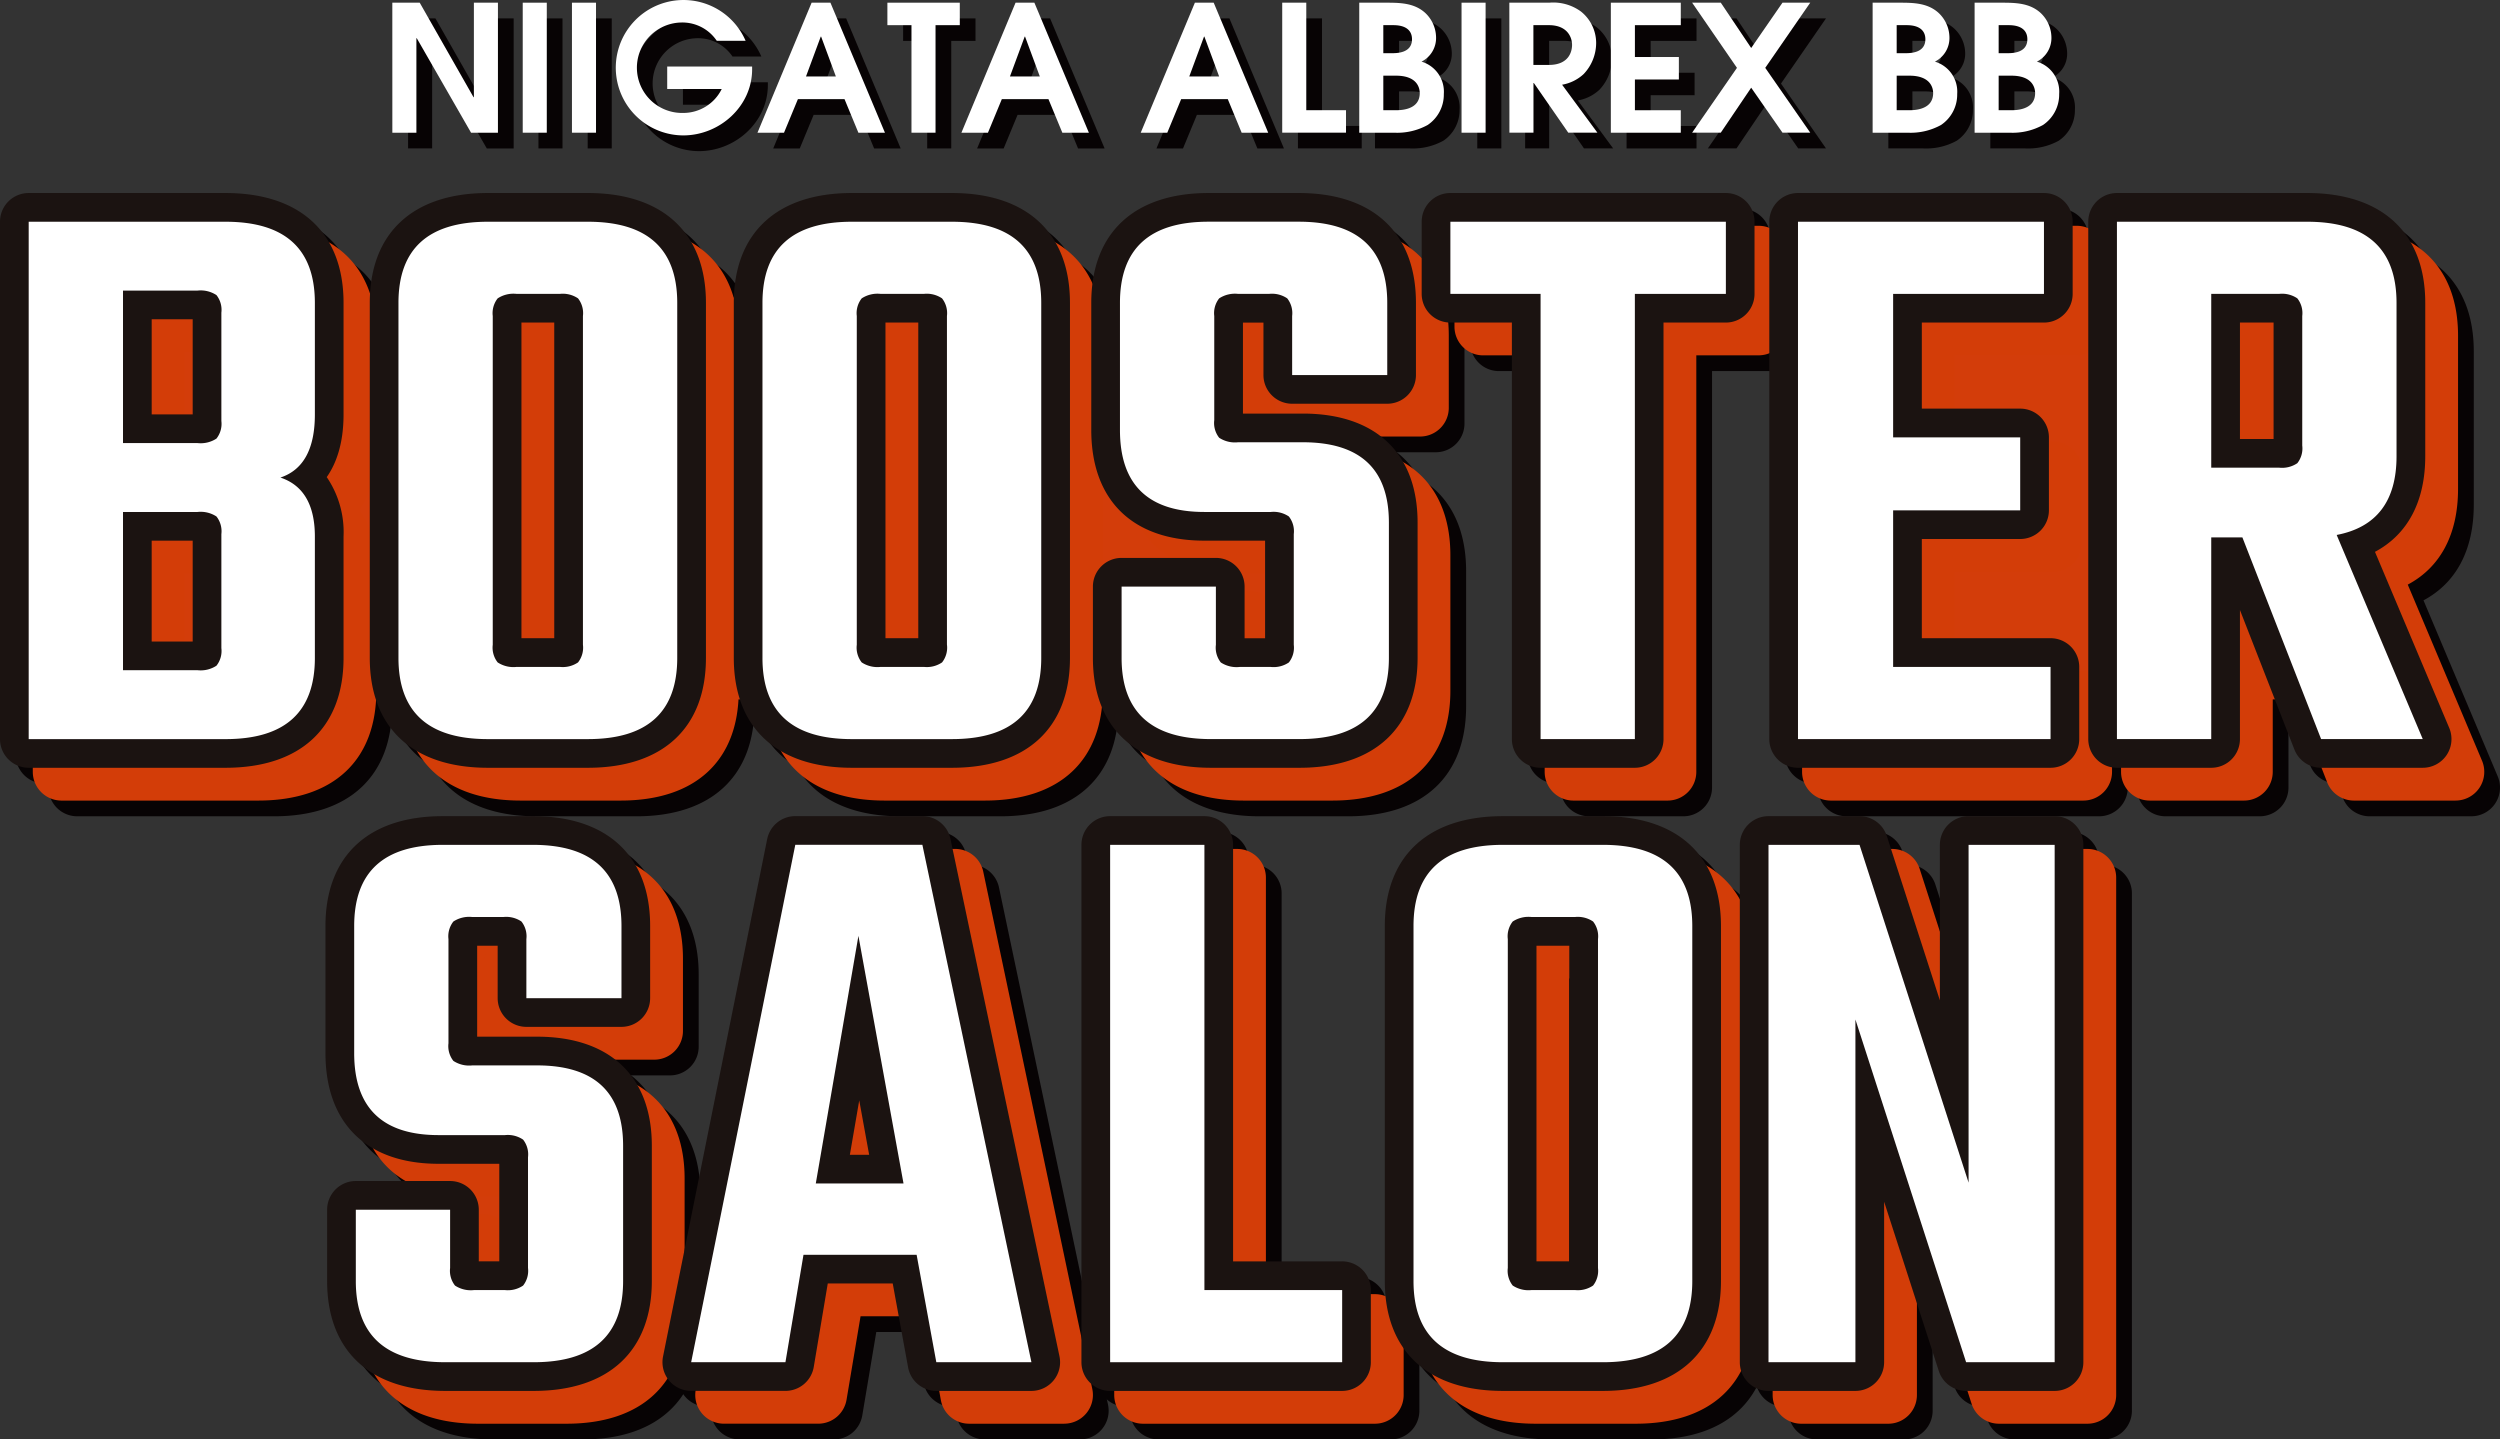 <svg xmlns="http://www.w3.org/2000/svg" width="382.094" height="220" viewBox="0 0 382.094 220">
  <rect x="0" y="0" width="382.094" height="220" fill="#333333" stroke="none"/>
  <g id="グループ_27115" data-name="グループ 27115" transform="translate(-9311.952 -7211)">
    <path id="パス_113704" data-name="パス 113704" d="M327.806,328.821,321.84,387.6l18.923-10.069,1.661-43.176-4.293-13.172Z" transform="translate(9060.857 7026.678)" fill="#070304"/>
    <rect id="長方形_28962" data-name="長方形 28962" width="190.477" height="61.404" transform="translate(9331.319 7258.89)" fill="#070304"/>
    <rect id="長方形_28963" data-name="長方形 28963" width="73.935" height="61.404" transform="translate(9594.479 7258.89)" fill="#070304"/>
    <path id="パス_113705" data-name="パス 113705" d="M272.791,241.667h30.076q13.657,0,13.659,12.407v17.042q0,7.9-5.264,9.65,5.264,1.756,5.264,9.022v18.547q0,12.407-13.659,12.407H272.791Zm29.449,30.452V255.577a3.647,3.647,0,0,0-.751-2.694,4.4,4.4,0,0,0-2.883-.69H287.2V275.5h11.4a4.4,4.4,0,0,0,2.883-.689A3.643,3.643,0,0,0,302.24,272.119Zm0,34.711V289.413a3.646,3.646,0,0,0-.751-2.694,4.4,4.4,0,0,0-2.883-.69H287.2v24.187h11.4a4.388,4.388,0,0,0,2.883-.69A3.639,3.639,0,0,0,302.24,306.831Z" transform="translate(9050.962 7010.635)" fill="#070304"/>
    <path id="パス_113706" data-name="パス 113706" d="M333.477,241.667h15.289q13.659,0,13.659,12.407v54.26q0,12.407-13.659,12.407H333.477q-13.658,0-13.659-12.407v-54.26Q319.818,241.668,333.477,241.667Zm14.538,64.663V256.078a3.647,3.647,0,0,0-.752-2.694,4.152,4.152,0,0,0-2.757-.689h-6.642a4.395,4.395,0,0,0-2.882.689,3.647,3.647,0,0,0-.752,2.694V306.33a3.641,3.641,0,0,0,.752,2.694,4.379,4.379,0,0,0,2.882.69h6.642a4.138,4.138,0,0,0,2.757-.69A3.641,3.641,0,0,0,348.015,306.33Z" transform="translate(9060.45 7010.635)" fill="#070304"/>
    <path id="パス_113707" data-name="パス 113707" d="M379.774,241.667h15.289q13.659,0,13.659,12.407v54.26q0,12.407-13.659,12.407H379.774q-13.659,0-13.659-12.407v-54.26Q366.115,241.668,379.774,241.667Zm14.536,64.663V256.078a3.647,3.647,0,0,0-.751-2.694,4.152,4.152,0,0,0-2.757-.689h-6.642a4.4,4.4,0,0,0-2.882.689,3.647,3.647,0,0,0-.752,2.694V306.33a3.641,3.641,0,0,0,.752,2.694,4.38,4.38,0,0,0,2.882.69H390.8a4.137,4.137,0,0,0,2.757-.69A3.641,3.641,0,0,0,394.311,306.33Z" transform="translate(9069.79 7010.635)" fill="#070304"/>
    <path id="パス_113708" data-name="パス 113708" d="M438.144,306.33V289.413a3.647,3.647,0,0,0-.751-2.694,4.144,4.144,0,0,0-2.757-.69H424.485q-12.907,0-12.907-12.532V254.074q0-12.406,13.534-12.407H438.9q13.534,0,13.534,12.407V265.1H437.894v-9.023a3.647,3.647,0,0,0-.752-2.694,4.15,4.15,0,0,0-2.757-.689h-4.761a4.395,4.395,0,0,0-2.882.689,3.641,3.641,0,0,0-.752,2.694v15.915a3.633,3.633,0,0,0,.752,2.694,4.379,4.379,0,0,0,2.882.69h9.9q13.157,0,13.158,12.281v20.676q0,12.407-13.659,12.407H425.488q-13.66,0-13.659-12.407v-10.9h14.41v8.9a3.641,3.641,0,0,0,.752,2.694,4.381,4.381,0,0,0,2.883.69h4.761a4.137,4.137,0,0,0,2.757-.69A3.641,3.641,0,0,0,438.144,306.33Z" transform="translate(9078.963 7010.635)" fill="#070304"/>
    <path id="パス_113709" data-name="パス 113709" d="M495.7,241.667V252.7h-13.91v68.046h-14.41V252.7H453.6V241.667Z" transform="translate(9087.44 7010.635)" fill="#070304"/>
    <path id="パス_113710" data-name="パス 113710" d="M512.348,309.714h24.059v11.027h-38.6V241.667h37.593V252.7H512.348v21.93h19.424v11.153H512.348Z" transform="translate(9096.36 7010.635)" fill="#070304"/>
    <path id="パス_113711" data-name="パス 113711" d="M552.786,289.914v30.827H538.374V241.667h29.074q13.657,0,13.659,12.407v23.433q0,10.277-9.149,12.031l13.158,31.2H569.579l-12.032-30.827Zm0-37.218v26.566h10.4a4.134,4.134,0,0,0,2.757-.689,3.636,3.636,0,0,0,.752-2.694v-19.8a3.642,3.642,0,0,0-.752-2.694,4.147,4.147,0,0,0-2.757-.689Z" transform="translate(9104.544 7010.635)" fill="#070304"/>
    <path id="パス_113712" data-name="パス 113712" d="M340.753,385.58V368.661a3.642,3.642,0,0,0-.751-2.693,4.151,4.151,0,0,0-2.758-.69h-10.15q-12.909,0-12.907-12.532V333.323q0-12.4,13.533-12.406h13.785q13.534,0,13.534,12.406v11.028H340.5v-9.023a3.647,3.647,0,0,0-.752-2.694,4.153,4.153,0,0,0-2.757-.689h-4.763a4.4,4.4,0,0,0-2.882.689,3.647,3.647,0,0,0-.752,2.694v15.915a3.639,3.639,0,0,0,.752,2.694,4.381,4.381,0,0,0,2.882.689h9.9q13.157,0,13.158,12.282v20.676q0,12.406-13.659,12.406H328.1q-13.66,0-13.659-12.406v-10.9h14.411v8.9a3.636,3.636,0,0,0,.751,2.693,4.384,4.384,0,0,0,2.883.69h4.761a4.144,4.144,0,0,0,2.758-.69A3.636,3.636,0,0,0,340.753,385.58Z" transform="translate(9059.313 7026.624)" fill="#070304"/>
    <path id="パス_113713" data-name="パス 113713" d="M394.512,399.99,391.5,383.574H374.211l-2.758,16.416h-14.41l15.915-79.073h19.424l16.666,79.073Zm-18.422-27.318H389.5l-6.893-37.844Z" transform="translate(9067.96 7026.624)" fill="#070304"/>
    <path id="パス_113714" data-name="パス 113714" d="M424.74,388.963h21.052V399.99H410.328V320.917H424.74Z" transform="translate(9078.711 7026.624)" fill="#070304"/>
    <path id="パス_113715" data-name="パス 113715" d="M462.569,320.917h15.287q13.658,0,13.66,12.406v54.262q0,12.406-13.66,12.406H462.569q-13.66,0-13.659-12.406V333.323Q448.91,320.919,462.569,320.917Zm14.536,64.663V335.328a3.646,3.646,0,0,0-.752-2.694,4.148,4.148,0,0,0-2.757-.689h-6.641a4.4,4.4,0,0,0-2.883.689,3.647,3.647,0,0,0-.751,2.694V385.58a3.636,3.636,0,0,0,.751,2.693,4.381,4.381,0,0,0,2.883.69H473.6a4.133,4.133,0,0,0,2.757-.69A3.635,3.635,0,0,0,477.106,385.58Z" transform="translate(9086.494 7026.624)" fill="#070304"/>
    <path id="パス_113716" data-name="パス 113716" d="M524.636,320.917h13.158V399.99H524.26l-16.917-52.381V399.99H494.059V320.917h13.91l16.667,51.63Z" transform="translate(9095.604 7026.624)" fill="#070304"/>
    <path id="パス_113717" data-name="パス 113717" d="M303.6,325.862H273.528a4.387,4.387,0,0,1-4.386-4.386V242.4a4.386,4.386,0,0,1,4.386-4.385H303.6c11.468,0,18.046,6.119,18.046,16.791v17.043c0,4.415-1.091,7.471-2.569,9.584a14.951,14.951,0,0,1,2.569,9.088V309.07C321.649,319.742,315.072,325.862,303.6,325.862Zm-25.69-8.772H303.6c7.7,0,9.274-3.206,9.274-8.021V290.524c0-4.106-1.53-4.616-2.265-4.861a4.387,4.387,0,0,1,0-8.322c.619-.207,2.265-.755,2.265-5.488V254.809c0-4.813-1.578-8.019-9.274-8.019h-25.69Zm21.428-1.755h-11.4a4.385,4.385,0,0,1-4.385-4.385V286.765a4.385,4.385,0,0,1,4.385-4.386h11.4a8.3,8.3,0,0,1,5.843,1.839c1.467,1.348,2.178,3.287,2.178,5.931v17.419c0,.976,0,3.942-2.18,5.932A8.286,8.286,0,0,1,299.342,315.336Zm-7.017-8.772h6.266V291.15h-6.266Zm6.233-16.937Zm.784-9h-11.4a4.386,4.386,0,0,1-4.385-4.386V252.929a4.386,4.386,0,0,1,4.385-4.386h11.4a8.3,8.3,0,0,1,5.843,1.84c1.467,1.347,2.178,3.286,2.178,5.931v16.541c0,.975,0,3.937-2.175,5.929C303.838,280.023,301.926,280.625,299.342,280.625Zm-7.017-8.773h6.266V257.316h-6.266Z" transform="translate(9050.226 7009.899)" fill="#070304"/>
    <path id="パス_113718" data-name="パス 113718" d="M349.5,325.862H334.215c-11.468,0-18.046-6.121-18.046-16.792V254.809c0-10.672,6.577-16.791,18.046-16.791H349.5c11.468,0,18.046,6.119,18.046,16.791V309.07C367.548,319.742,360.97,325.862,349.5,325.862ZM334.215,246.79c-7.7,0-9.274,3.206-9.274,8.019V309.07c0,4.814,1.577,8.021,9.274,8.021H349.5c7.7,0,9.274-3.206,9.274-8.021V254.809c0-4.813-1.577-8.019-9.274-8.019Zm11.027,68.046H338.6c-2.584,0-4.5-.6-5.848-1.845-2.172-1.989-2.172-4.951-2.172-5.926v-50.25c0-2.645.71-4.583,2.172-5.926a8.3,8.3,0,0,1,5.848-1.844h6.642a8.1,8.1,0,0,1,5.714,1.836c1.47,1.348,2.18,3.287,2.18,5.933v50.25c0,.975,0,3.939-2.178,5.932A8.086,8.086,0,0,1,345.242,314.835Zm-5.89-8.773h5.013V257.817h-5.013Zm-1.519-.05Z" transform="translate(9059.714 7009.899)" fill="#070304"/>
    <path id="パス_113719" data-name="パス 113719" d="M395.8,325.862H380.51c-11.467,0-18.044-6.121-18.044-16.792V254.809c0-10.672,6.577-16.791,18.044-16.791H395.8c11.468,0,18.046,6.119,18.046,16.791V309.07C413.845,319.742,407.267,325.862,395.8,325.862ZM380.51,246.79c-7.7,0-9.273,3.206-9.273,8.019V309.07c0,4.814,1.577,8.021,9.273,8.021H395.8c7.7,0,9.274-3.206,9.274-8.021V254.809c0-4.813-1.577-8.019-9.274-8.019Zm11.029,68.046H384.9c-2.584,0-4.5-.6-5.848-1.845-2.172-1.989-2.172-4.951-2.172-5.926v-50.25c0-2.645.71-4.583,2.172-5.926a8.3,8.3,0,0,1,5.848-1.844h6.642a8.1,8.1,0,0,1,5.714,1.836c1.47,1.348,2.18,3.287,2.18,5.933v50.25c0,.975,0,3.939-2.177,5.932A8.088,8.088,0,0,1,391.539,314.835Zm-5.89-8.773h5.013V257.817h-5.013Zm-1.519-.05Z" transform="translate(9069.055 7009.899)" fill="#070304"/>
    <path id="パス_113720" data-name="パス 113720" d="M439.759,325.862H426.225c-11.468,0-18.046-6.121-18.046-16.792v-10.9a4.386,4.386,0,0,1,4.386-4.385h14.41a4.386,4.386,0,0,1,4.386,4.385v7.894h3.133V291.15h-9.273c-10.99,0-17.293-6.166-17.293-16.917V254.809c0-10.672,6.53-16.791,17.919-16.791h13.784c11.389,0,17.921,6.119,17.921,16.791v11.028a4.386,4.386,0,0,1-4.387,4.386H438.63a4.386,4.386,0,0,1-4.385-4.386v-8.02h-3.133v13.909h9.148c11.149,0,17.543,6.075,17.543,16.668V309.07C457.8,319.742,451.226,325.862,439.759,325.862Zm-22.808-23.308v6.516c0,4.814,1.577,8.021,9.274,8.021h13.534c7.7,0,9.273-3.206,9.273-8.021V288.394c0-4.874-1.467-7.9-8.772-7.9h-9.9a8.285,8.285,0,0,1-5.849-1.845c-2.172-1.982-2.172-4.949-2.172-5.925V256.815c0-2.646.711-4.585,2.174-5.927a8.3,8.3,0,0,1,5.846-1.842h4.761a8.106,8.106,0,0,1,5.716,1.836c1.47,1.35,2.18,3.288,2.18,5.933v4.638h5.765v-6.643c0-4.813-1.556-8.019-9.149-8.019H425.848c-7.593,0-9.148,3.206-9.148,8.019v19.424c0,5.938,2.31,8.145,8.522,8.145h10.15a8.109,8.109,0,0,1,5.718,1.839c1.466,1.348,2.176,3.287,2.176,5.931v16.917c0,.975,0,3.937-2.175,5.929a8.086,8.086,0,0,1-5.719,1.841h-4.761c-2.584,0-4.5-.6-5.849-1.845-2.172-1.989-2.172-4.951-2.172-5.926v-4.51Zm12.892,3.458Zm4.62-16.385Z" transform="translate(9078.227 7009.899)" fill="#070304"/>
    <path id="パス_113721" data-name="パス 113721" d="M482.531,325.862h-14.41a4.386,4.386,0,0,1-4.385-4.386V257.817h-9.4a4.386,4.386,0,0,1-4.386-4.385V242.4a4.386,4.386,0,0,1,4.386-4.385h42.1a4.386,4.386,0,0,1,4.385,4.385v11.029a4.386,4.386,0,0,1-4.385,4.385h-9.524v63.659A4.387,4.387,0,0,1,482.531,325.862Zm-10.024-8.772h5.639V253.432a4.386,4.386,0,0,1,4.385-4.386h9.524V246.79H458.723v2.256h9.4a4.386,4.386,0,0,1,4.386,4.386Z" transform="translate(9086.704 7009.899)" fill="#070304"/>
    <path id="パス_113722" data-name="パス 113722" d="M537.145,325.862h-38.6a4.387,4.387,0,0,1-4.387-4.386V242.4a4.386,4.386,0,0,1,4.387-4.385h37.594a4.386,4.386,0,0,1,4.385,4.385v11.029a4.386,4.386,0,0,1-4.385,4.385H517.471v13.158h15.038a4.387,4.387,0,0,1,4.387,4.386v11.153a4.386,4.386,0,0,1-4.387,4.385H517.471v15.162h19.674a4.387,4.387,0,0,1,4.385,4.386v11.027A4.387,4.387,0,0,1,537.145,325.862Zm-34.211-8.772h29.825v-2.256H513.085a4.387,4.387,0,0,1-4.385-4.386V286.515a4.387,4.387,0,0,1,4.385-4.386h15.039v-2.382H513.085a4.385,4.385,0,0,1-4.385-4.385v-21.93a4.386,4.386,0,0,1,4.385-4.386h18.672V246.79H502.934Z" transform="translate(9095.624 7009.899)" fill="#070304"/>
    <path id="パス_113723" data-name="パス 113723" d="M585.852,325.862H570.315a4.387,4.387,0,0,1-4.086-2.792l-8.321-21.32v19.725a4.387,4.387,0,0,1-4.386,4.386h-14.41a4.387,4.387,0,0,1-4.386-4.386V242.4a4.386,4.386,0,0,1,4.386-4.385h29.073c11.468,0,18.045,6.119,18.045,16.791v23.434c0,6.92-2.69,11.955-7.685,14.616l11.349,26.913a4.386,4.386,0,0,1-4.042,6.09Zm-12.542-8.772h5.932l-10.59-25.112a4.387,4.387,0,0,1,3.215-6.012c3.355-.644,5.591-2.2,5.591-7.724V254.809c0-4.813-1.578-8.019-9.274-8.019H543.5v70.3h5.64V290.65a4.385,4.385,0,0,1,4.385-4.386h4.762a4.386,4.386,0,0,1,4.085,2.792Zm-9.388-32.707h-10.4A4.385,4.385,0,0,1,549.136,280V253.432a4.385,4.385,0,0,1,4.385-4.386h10.4a8.1,8.1,0,0,1,5.717,1.838c1.469,1.347,2.179,3.286,2.179,5.932v19.8c0,.973,0,3.938-2.178,5.931A8.085,8.085,0,0,1,563.923,284.384Zm-.908-7.25Zm-5.106-1.521h5.139v-17.8h-5.139Zm6.647-.042Zm0-17.711Z" transform="translate(9103.808 7009.899)" fill="#070304"/>
    <path id="パス_113724" data-name="パス 113724" d="M342.367,405.113H328.833c-11.468,0-18.046-6.121-18.046-16.792v-10.9a4.387,4.387,0,0,1,4.386-4.386h14.411a4.387,4.387,0,0,1,4.385,4.386v7.894H337.1V370.4H327.83c-10.99,0-17.293-6.166-17.293-16.917V334.059c0-10.672,6.532-16.791,17.919-16.791h13.785c11.388,0,17.919,6.119,17.919,16.791v11.028a4.386,4.386,0,0,1-4.385,4.386H341.239a4.387,4.387,0,0,1-4.386-4.386v-8.02H333.72v13.909h9.148c11.149,0,17.544,6.075,17.544,16.668V388.32C360.412,398.992,353.835,405.113,342.367,405.113ZM319.56,381.8v6.516c0,4.813,1.577,8.019,9.273,8.019h13.534c7.7,0,9.273-3.206,9.273-8.019V367.644c0-4.874-1.467-7.9-8.772-7.9h-9.9a8.288,8.288,0,0,1-5.848-1.845c-2.172-1.982-2.172-4.949-2.172-5.925V336.065c0-2.647.71-4.586,2.173-5.927a8.3,8.3,0,0,1,5.846-1.842h4.763a8.105,8.105,0,0,1,5.714,1.836c1.47,1.348,2.18,3.287,2.18,5.933V340.7h5.765v-6.642c0-4.813-1.556-8.019-9.148-8.019H328.456c-7.592,0-9.148,3.206-9.148,8.019v19.424c0,5.938,2.31,8.145,8.522,8.145h10.15a8.107,8.107,0,0,1,5.718,1.839c1.466,1.347,2.178,3.285,2.178,5.931v16.917c0,.975,0,3.937-2.175,5.93a8.092,8.092,0,0,1-5.72,1.841h-4.761a8.285,8.285,0,0,1-5.849-1.845c-2.172-1.989-2.172-4.951-2.172-5.926V381.8Zm12.892,3.456Zm4.618-16.384Z" transform="translate(9058.577 7025.888)" fill="#070304"/>
    <path id="パス_113725" data-name="パス 113725" d="M409.784,405.113H395.249a4.386,4.386,0,0,1-4.314-3.6l-2.349-12.82h-9.928l-2.142,12.757a4.388,4.388,0,0,1-4.326,3.659h-14.41a4.385,4.385,0,0,1-4.3-5.252l15.915-79.073a4.387,4.387,0,0,1,4.3-3.52h19.424a4.386,4.386,0,0,1,4.291,3.481l16.667,79.072a4.387,4.387,0,0,1-4.293,5.291ZM398.9,396.34h5.474l-14.818-70.3H377.285l-14.149,70.3h5.344l2.143-12.757a4.385,4.385,0,0,1,4.325-3.658h17.293a4.387,4.387,0,0,1,4.314,3.594Zm-8.667-18.545H376.827a4.388,4.388,0,0,1-4.323-5.13l6.517-37.846a4.385,4.385,0,0,1,4.3-3.641h.02a4.385,4.385,0,0,1,4.315,3.6l6.892,37.844a4.386,4.386,0,0,1-4.314,5.172Zm-8.2-8.773h2.945l-1.514-8.315Z" transform="translate(9067.224 7025.888)" fill="#070304"/>
    <path id="パス_113726" data-name="パス 113726" d="M446.528,405.113H411.064a4.387,4.387,0,0,1-4.386-4.386V321.653a4.386,4.386,0,0,1,4.386-4.385h14.411a4.386,4.386,0,0,1,4.385,4.385v63.659h16.667a4.387,4.387,0,0,1,4.386,4.386v11.027A4.387,4.387,0,0,1,446.528,405.113Zm-31.077-8.773h26.692v-2.254H425.476a4.387,4.387,0,0,1-4.386-4.386V326.04h-5.639Z" transform="translate(9077.974 7025.888)" fill="#070304"/>
    <path id="パス_113727" data-name="パス 113727" d="M478.593,405.113H463.306c-11.468,0-18.045-6.121-18.045-16.792V334.059c0-10.672,6.577-16.791,18.045-16.791h15.288c11.47,0,18.046,6.119,18.046,16.791V388.32C496.639,398.992,490.063,405.113,478.593,405.113ZM463.306,326.04c-7.7,0-9.273,3.206-9.273,8.019V388.32c0,4.813,1.577,8.019,9.273,8.019h15.288c7.7,0,9.274-3.206,9.274-8.019V334.059c0-4.813-1.577-8.019-9.274-8.019Zm11.027,68.046h-6.641c-2.585,0-4.5-.6-5.849-1.845-2.172-1.989-2.172-4.951-2.172-5.926v-50.25c0-2.646.71-4.585,2.172-5.926a8.307,8.307,0,0,1,5.849-1.844h6.641a8.1,8.1,0,0,1,5.717,1.837c1.468,1.347,2.179,3.286,2.179,5.932v50.25c0,.975,0,3.937-2.176,5.93A8.078,8.078,0,0,1,474.333,394.085Zm-5.89-8.773h5.013V337.067h-5.013Zm6.518-48.2Z" transform="translate(9085.758 7025.888)" fill="#070304"/>
    <path id="パス_113728" data-name="パス 113728" d="M538.531,405.113H525a4.388,4.388,0,0,1-4.174-3.039L512.466,376.2v24.529a4.387,4.387,0,0,1-4.386,4.386H494.8a4.386,4.386,0,0,1-4.385-4.386V321.653a4.385,4.385,0,0,1,4.385-4.385h13.911a4.384,4.384,0,0,1,4.173,3.038l8.107,25.113V321.653a4.386,4.386,0,0,1,4.386-4.385h13.158a4.386,4.386,0,0,1,4.386,4.385v79.073A4.387,4.387,0,0,1,538.531,405.113Zm-10.341-8.773h5.955v-70.3h-4.385v47.243a4.386,4.386,0,0,1-8.56,1.347L505.514,326.04h-6.332v70.3h4.511V348.345a4.386,4.386,0,0,1,8.56-1.347Z" transform="translate(9094.867 7025.888)" fill="#070304"/>
    <path id="パス_113729" data-name="パス 113729" d="M272.791,241.667h30.076q13.657,0,13.659,12.407v17.042q0,7.9-5.264,9.65,5.264,1.756,5.264,9.022v18.547q0,12.407-13.659,12.407H272.791Zm29.449,30.452V255.577a3.647,3.647,0,0,0-.751-2.694,4.4,4.4,0,0,0-2.883-.69H287.2V275.5h11.4a4.4,4.4,0,0,0,2.883-.689A3.643,3.643,0,0,0,302.24,272.119Zm0,34.711V289.413a3.646,3.646,0,0,0-.751-2.694,4.4,4.4,0,0,0-2.883-.69H287.2v24.187h11.4a4.388,4.388,0,0,0,2.883-.69A3.639,3.639,0,0,0,302.24,306.831Z" transform="translate(9050.962 7010.635)" fill="#070304"/>
    <path id="パス_113730" data-name="パス 113730" d="M333.477,241.667h15.289q13.659,0,13.659,12.407v54.26q0,12.407-13.659,12.407H333.477q-13.658,0-13.659-12.407v-54.26Q319.818,241.668,333.477,241.667Zm14.538,64.663V256.078a3.647,3.647,0,0,0-.752-2.694,4.152,4.152,0,0,0-2.757-.689h-6.642a4.395,4.395,0,0,0-2.882.689,3.647,3.647,0,0,0-.752,2.694V306.33a3.641,3.641,0,0,0,.752,2.694,4.379,4.379,0,0,0,2.882.69h6.642a4.138,4.138,0,0,0,2.757-.69A3.641,3.641,0,0,0,348.015,306.33Z" transform="translate(9060.45 7010.635)" fill="#070304"/>
    <path id="パス_113731" data-name="パス 113731" d="M379.774,241.667h15.289q13.659,0,13.659,12.407v54.26q0,12.407-13.659,12.407H379.774q-13.659,0-13.659-12.407v-54.26Q366.115,241.668,379.774,241.667Zm14.536,64.663V256.078a3.647,3.647,0,0,0-.751-2.694,4.152,4.152,0,0,0-2.757-.689h-6.642a4.4,4.4,0,0,0-2.882.689,3.647,3.647,0,0,0-.752,2.694V306.33a3.641,3.641,0,0,0,.752,2.694,4.38,4.38,0,0,0,2.882.69H390.8a4.137,4.137,0,0,0,2.757-.69A3.641,3.641,0,0,0,394.311,306.33Z" transform="translate(9069.79 7010.635)" fill="#070304"/>
    <path id="パス_113732" data-name="パス 113732" d="M438.144,306.33V289.413a3.647,3.647,0,0,0-.751-2.694,4.144,4.144,0,0,0-2.757-.69H424.485q-12.907,0-12.907-12.532V254.074q0-12.406,13.534-12.407H438.9q13.534,0,13.534,12.407V265.1H437.894v-9.023a3.647,3.647,0,0,0-.752-2.694,4.15,4.15,0,0,0-2.757-.689h-4.761a4.395,4.395,0,0,0-2.882.689,3.641,3.641,0,0,0-.752,2.694v15.915a3.633,3.633,0,0,0,.752,2.694,4.379,4.379,0,0,0,2.882.69h9.9q13.157,0,13.158,12.281v20.676q0,12.407-13.659,12.407H425.488q-13.66,0-13.659-12.407v-10.9h14.41v8.9a3.641,3.641,0,0,0,.752,2.694,4.381,4.381,0,0,0,2.883.69h4.761a4.137,4.137,0,0,0,2.757-.69A3.641,3.641,0,0,0,438.144,306.33Z" transform="translate(9078.963 7010.635)" fill="#070304"/>
    <path id="パス_113733" data-name="パス 113733" d="M495.7,241.667V252.7h-13.91v68.046h-14.41V252.7H453.6V241.667Z" transform="translate(9087.44 7010.635)" fill="#070304"/>
    <path id="パス_113734" data-name="パス 113734" d="M512.348,309.714h24.059v11.027h-38.6V241.667h37.593V252.7H512.348v21.93h19.424v11.153H512.348Z" transform="translate(9096.36 7010.635)" fill="#070304"/>
    <path id="パス_113735" data-name="パス 113735" d="M552.786,289.914v30.827H538.374V241.667h29.074q13.657,0,13.659,12.407v23.433q0,10.277-9.149,12.031l13.158,31.2H569.579l-12.032-30.827Zm0-37.218v26.566h10.4a4.134,4.134,0,0,0,2.757-.689,3.636,3.636,0,0,0,.752-2.694v-19.8a3.642,3.642,0,0,0-.752-2.694,4.147,4.147,0,0,0-2.757-.689Z" transform="translate(9104.544 7010.635)" fill="#070304"/>
    <path id="パス_113736" data-name="パス 113736" d="M340.753,385.58V368.661a3.642,3.642,0,0,0-.751-2.693,4.151,4.151,0,0,0-2.758-.69h-10.15q-12.909,0-12.907-12.532V333.323q0-12.4,13.533-12.406h13.785q13.534,0,13.534,12.406v11.028H340.5v-9.023a3.647,3.647,0,0,0-.752-2.694,4.153,4.153,0,0,0-2.757-.689h-4.763a4.4,4.4,0,0,0-2.882.689,3.647,3.647,0,0,0-.752,2.694v15.915a3.639,3.639,0,0,0,.752,2.694,4.381,4.381,0,0,0,2.882.689h9.9q13.157,0,13.158,12.282v20.676q0,12.406-13.659,12.406H328.1q-13.66,0-13.659-12.406v-10.9h14.411v8.9a3.636,3.636,0,0,0,.751,2.693,4.384,4.384,0,0,0,2.883.69h4.761a4.144,4.144,0,0,0,2.758-.69A3.636,3.636,0,0,0,340.753,385.58Z" transform="translate(9059.313 7026.624)" fill="#070304"/>
    <path id="パス_113737" data-name="パス 113737" d="M394.512,399.99,391.5,383.574H374.211l-2.758,16.416h-14.41l15.915-79.073h19.424l16.666,79.073Zm-18.422-27.318H389.5l-6.893-37.844Z" transform="translate(9067.96 7026.624)" fill="#070304"/>
    <path id="パス_113738" data-name="パス 113738" d="M424.74,388.963h21.052V399.99H410.328V320.917H424.74Z" transform="translate(9078.711 7026.624)" fill="#070304"/>
    <path id="パス_113739" data-name="パス 113739" d="M462.569,320.917h15.287q13.658,0,13.66,12.406v54.262q0,12.406-13.66,12.406H462.569q-13.66,0-13.659-12.406V333.323Q448.91,320.919,462.569,320.917Zm14.536,64.663V335.328a3.646,3.646,0,0,0-.752-2.694,4.148,4.148,0,0,0-2.757-.689h-6.641a4.4,4.4,0,0,0-2.883.689,3.647,3.647,0,0,0-.751,2.694V385.58a3.636,3.636,0,0,0,.751,2.693,4.381,4.381,0,0,0,2.883.69H473.6a4.133,4.133,0,0,0,2.757-.69A3.635,3.635,0,0,0,477.106,385.58Z" transform="translate(9086.494 7026.624)" fill="#070304"/>
    <path id="パス_113740" data-name="パス 113740" d="M524.636,320.917h13.158V399.99H524.26l-16.917-52.381V399.99H494.059V320.917h13.91l16.667,51.63Z" transform="translate(9095.604 7026.624)" fill="#070304"/>
    <path id="パス_113741" data-name="パス 113741" d="M314.866,209.641h4.187l8.226,14.446h.054V209.641h3.676v19.871H326.9L318.6,215.065h-.054v14.447h-3.676Z" transform="translate(9059.451 7004.174)" fill="#070304"/>
    <path id="パス_113742" data-name="パス 113742" d="M331.451,209.641h3.677v19.871h-3.677Z" transform="translate(9062.797 7004.174)" fill="#070304"/>
    <path id="パス_113743" data-name="パス 113743" d="M337.712,209.641h3.677v19.871h-3.677Z" transform="translate(9064.061 7004.174)" fill="#070304"/>
    <path id="パス_113744" data-name="パス 113744" d="M351.21,219.465h12.979v.43c0,5.667-4.972,10.1-10.533,10.1a10.347,10.347,0,1,1,9.538-14.458h-4.407a6.339,6.339,0,0,0-5.32-2.8,6.913,6.913,0,1,0,.189,13.824,6.545,6.545,0,0,0,5.885-3.658H351.21Z" transform="translate(9065.12 7004.105)" fill="#070304"/>
    <path id="パス_113745" data-name="パス 113745" d="M369.581,209.641h2.876l8.331,19.871h-4.058l-2.122-5.133h-7.12l-2.123,5.133h-4.057Zm-.859,11.281h4.568l-2.257-6.1h-.054Z" transform="translate(9068.82 7004.174)" fill="#070304"/>
    <path id="パス_113746" data-name="パス 113746" d="M381.51,213.076h-3.681v-3.435h11.066v3.435h-3.709v16.436H381.51Z" transform="translate(9072.153 7004.174)" fill="#070304"/>
    <path id="パス_113747" data-name="パス 113747" d="M395.518,209.641h2.876l8.329,19.871h-4.057l-2.124-5.133h-7.12l-2.124,5.133h-4.057Zm-.859,11.281h4.568l-2.258-6.1h-.053Z" transform="translate(9074.053 7004.174)" fill="#070304"/>
    <path id="パス_113748" data-name="パス 113748" d="M418.324,209.641H421.2l8.331,19.871h-4.058l-2.122-5.133h-7.12l-2.124,5.133h-4.058Zm-.859,11.281h4.568l-2.257-6.1h-.054Z" transform="translate(9078.654 7004.174)" fill="#070304"/>
    <path id="パス_113749" data-name="パス 113749" d="M428.043,209.641h3.677v16.435h6.072v3.435h-9.75Z" transform="translate(9082.284 7004.174)" fill="#070304"/>
    <path id="パス_113750" data-name="パス 113750" d="M437.84,209.641h3.92c2.205,0,4.411,0,6.128,1.53a5.21,5.21,0,0,1,1.691,3.7,4.041,4.041,0,0,1-2.222,3.779,4.793,4.793,0,0,1,3.408,4.948,5.605,5.605,0,0,1-2.468,4.732,9.67,9.67,0,0,1-5.137,1.18H437.84Zm3.677,7.721h1.21c.862,0,3.175,0,3.175-2.143,0-1.179-.753-2.144-2.852-2.144h-1.533Zm0,8.714h1.857c.727,0,3.713,0,3.713-2.613,0-.808-.4-2.667-3.633-2.667h-1.937Z" transform="translate(9084.261 7004.174)" fill="#070304"/>
    <path id="パス_113751" data-name="パス 113751" d="M450.849,209.641h3.677v19.871h-3.677Z" transform="translate(9086.886 7004.174)" fill="#070304"/>
    <path id="パス_113752" data-name="パス 113752" d="M456.928,209.641h6.1a7.17,7.17,0,0,1,4.833,1.342,6.148,6.148,0,0,1,2.335,4.809,6.908,6.908,0,0,1-1.906,4.753,6.443,6.443,0,0,1-3.3,1.633l5.4,7.333h-4.455l-5.265-7.6h-.054v7.6h-3.677Zm3.677,9.513h2.364c3.036,0,3.545-2.018,3.545-3.066,0-1.1-.671-3.013-3.545-3.013h-2.364Z" transform="translate(9088.112 7004.174)" fill="#070304"/>
    <path id="パス_113753" data-name="パス 113753" d="M469.837,209.641h10.69v3.435h-7.013v4.868h6.718v3.435h-6.718v4.7h7.013v3.435h-10.69Z" transform="translate(9090.717 7004.174)" fill="#070304"/>
    <path id="パス_113754" data-name="パス 113754" d="M487.026,219.6l-6.852-9.962h4.38l4.648,6.927,4.783-6.927h4.245l-6.879,9.962,6.879,9.908h-4.245l-4.783-6.874-4.648,6.874h-4.38Z" transform="translate(9092.802 7004.174)" fill="#070304"/>
    <path id="パス_113755" data-name="パス 113755" d="M503.13,209.641h3.919c2.206,0,4.412,0,6.128,1.53a5.211,5.211,0,0,1,1.692,3.7,4.041,4.041,0,0,1-2.222,3.779,4.8,4.8,0,0,1,3.408,4.948,5.6,5.6,0,0,1-2.47,4.732,9.664,9.664,0,0,1-5.136,1.18H503.13Zm3.676,7.721h1.211c.86,0,3.174,0,3.174-2.143,0-1.179-.753-2.144-2.851-2.144h-1.535Zm0,8.714h1.858c.727,0,3.715,0,3.715-2.613,0-.808-.4-2.667-3.635-2.667h-1.937Z" transform="translate(9097.434 7004.174)" fill="#070304"/>
    <path id="パス_113756" data-name="パス 113756" d="M516.1,209.641h3.919c2.206,0,4.412,0,6.129,1.53a5.21,5.21,0,0,1,1.691,3.7,4.041,4.041,0,0,1-2.222,3.779,4.793,4.793,0,0,1,3.408,4.948,5.6,5.6,0,0,1-2.47,4.732,9.663,9.663,0,0,1-5.136,1.18H516.1Zm3.676,7.721h1.212c.859,0,3.173,0,3.173-2.143,0-1.179-.752-2.144-2.851-2.144h-1.535Zm0,8.714h1.858c.727,0,3.715,0,3.715-2.613,0-.808-.4-2.667-3.635-2.667h-1.937Z" transform="translate(9100.05 7004.174)" fill="#070304"/>
    <path id="パス_113757" data-name="パス 113757" d="M268.62,237.5H298.7q13.657,0,13.659,12.407v17.042q0,7.9-5.264,9.65,5.264,1.756,5.264,9.022v18.547q0,12.407-13.659,12.407H268.62Zm29.449,30.452V251.406a3.648,3.648,0,0,0-.751-2.694,4.4,4.4,0,0,0-2.883-.69h-11.4v23.309h11.4a4.4,4.4,0,0,0,2.883-.689A3.643,3.643,0,0,0,298.069,267.948Zm0,34.711V285.242a3.647,3.647,0,0,0-.751-2.694,4.4,4.4,0,0,0-2.883-.69h-11.4v24.187h11.4a4.388,4.388,0,0,0,2.883-.69A3.64,3.64,0,0,0,298.069,302.66Z" transform="translate(9050.12 7009.793)" fill="#070304"/>
    <path id="パス_113758" data-name="パス 113758" d="M329.306,237.5h15.289q13.659,0,13.659,12.407v54.26q0,12.407-13.659,12.407H329.306q-13.659,0-13.659-12.407V249.9Q315.647,237.5,329.306,237.5Zm14.536,64.663V251.907a3.647,3.647,0,0,0-.751-2.694,4.152,4.152,0,0,0-2.757-.689h-6.642a4.4,4.4,0,0,0-2.882.689,3.646,3.646,0,0,0-.752,2.694v50.251a3.641,3.641,0,0,0,.752,2.694,4.381,4.381,0,0,0,2.882.689h6.642a4.138,4.138,0,0,0,2.757-.689A3.642,3.642,0,0,0,343.843,302.159Z" transform="translate(9059.608 7009.793)" fill="#070304"/>
    <path id="パス_113759" data-name="パス 113759" d="M375.6,237.5h15.289q13.657,0,13.659,12.407v54.26q0,12.407-13.659,12.407H375.6q-13.66,0-13.659-12.407V249.9Q361.944,237.5,375.6,237.5Zm14.536,64.663V251.907a3.646,3.646,0,0,0-.751-2.694,4.152,4.152,0,0,0-2.757-.689H379.99a4.4,4.4,0,0,0-2.882.689,3.646,3.646,0,0,0-.752,2.694v50.251a3.641,3.641,0,0,0,.752,2.694,4.381,4.381,0,0,0,2.882.689h6.642a4.138,4.138,0,0,0,2.757-.689A3.641,3.641,0,0,0,390.14,302.159Z" transform="translate(9068.949 7009.793)" fill="#070304"/>
    <path id="パス_113760" data-name="パス 113760" d="M433.973,302.159V285.242a3.647,3.647,0,0,0-.751-2.694,4.144,4.144,0,0,0-2.757-.69H420.314q-12.907,0-12.907-12.532V249.9q0-12.406,13.534-12.407h13.784q13.534,0,13.534,12.407V260.93H433.723v-9.023a3.646,3.646,0,0,0-.752-2.694,4.15,4.15,0,0,0-2.757-.689h-4.761a4.395,4.395,0,0,0-2.882.689,3.641,3.641,0,0,0-.752,2.694v15.915a3.633,3.633,0,0,0,.752,2.694,4.38,4.38,0,0,0,2.882.689h9.9q13.157,0,13.158,12.282v20.676q0,12.407-13.659,12.407H421.317q-13.66,0-13.66-12.407v-10.9h14.411v8.9a3.641,3.641,0,0,0,.752,2.694,4.382,4.382,0,0,0,2.883.689h4.761a4.138,4.138,0,0,0,2.757-.689A3.642,3.642,0,0,0,433.973,302.159Z" transform="translate(9078.121 7009.793)" fill="#070304"/>
    <path id="パス_113761" data-name="パス 113761" d="M491.534,237.5v11.028h-13.91V316.57h-14.41V248.524H449.429V237.5Z" transform="translate(9086.6 7009.793)" fill="#070304"/>
    <path id="パス_113762" data-name="パス 113762" d="M508.177,305.542h24.059V316.57h-38.6V237.5h37.593v11.028H508.177v21.93H527.6v11.153H508.177Z" transform="translate(9095.52 7009.793)" fill="#070304"/>
    <path id="パス_113763" data-name="パス 113763" d="M548.614,285.743V316.57H534.2V237.5h29.074q13.657,0,13.659,12.407v23.433q0,10.277-9.149,12.031l13.158,31.2H565.407l-12.031-30.827Zm0-37.218V275.09h10.4a4.134,4.134,0,0,0,2.757-.689,3.637,3.637,0,0,0,.752-2.694v-19.8a3.641,3.641,0,0,0-.752-2.694,4.148,4.148,0,0,0-2.757-.689Z" transform="translate(9103.702 7009.793)" fill="#070304"/>
    <path id="パス_113764" data-name="パス 113764" d="M336.582,381.409V364.49a3.642,3.642,0,0,0-.751-2.693,4.151,4.151,0,0,0-2.758-.69h-10.15q-12.909,0-12.907-12.532V329.152q0-12.406,13.533-12.406h13.785q13.534,0,13.534,12.406V340.18H336.332v-9.023a3.646,3.646,0,0,0-.752-2.694,4.152,4.152,0,0,0-2.757-.689H328.06a4.4,4.4,0,0,0-2.882.689,3.647,3.647,0,0,0-.752,2.694v15.915a3.64,3.64,0,0,0,.752,2.694,4.382,4.382,0,0,0,2.882.689h9.9q13.157,0,13.158,12.282v20.676q0,12.406-13.659,12.406H323.925q-13.66,0-13.659-12.406v-10.9h14.411v8.9a3.636,3.636,0,0,0,.751,2.693,4.384,4.384,0,0,0,2.883.69h4.761a4.145,4.145,0,0,0,2.758-.69A3.637,3.637,0,0,0,336.582,381.409Z" transform="translate(9058.473 7025.782)" fill="#070304"/>
    <path id="パス_113765" data-name="パス 113765" d="M390.341,395.819,387.332,379.4H370.04l-2.758,16.416h-14.41l15.915-79.073h19.424l16.666,79.073ZM371.92,368.5h13.408l-6.892-37.844Z" transform="translate(9067.119 7025.782)" fill="#070304"/>
    <path id="パス_113766" data-name="パス 113766" d="M420.567,384.792h21.053v11.027H406.157V316.746h14.41Z" transform="translate(9077.869 7025.782)" fill="#070304"/>
    <path id="パス_113767" data-name="パス 113767" d="M458.4,316.746h15.289q13.655,0,13.659,12.406v54.262q0,12.406-13.659,12.406H458.4q-13.66,0-13.659-12.406V329.152Q444.739,316.746,458.4,316.746Zm14.536,64.663V331.157a3.641,3.641,0,0,0-.752-2.694,4.148,4.148,0,0,0-2.757-.689h-6.642a4.4,4.4,0,0,0-2.882.689,3.647,3.647,0,0,0-.751,2.694v50.251a3.636,3.636,0,0,0,.751,2.693,4.38,4.38,0,0,0,2.882.69h6.642a4.134,4.134,0,0,0,2.757-.69A3.631,3.631,0,0,0,472.935,381.409Z" transform="translate(9085.653 7025.782)" fill="#070304"/>
    <path id="パス_113768" data-name="パス 113768" d="M520.465,316.746h13.158v79.073H520.089l-16.917-52.381v52.381H489.888V316.746H503.8l16.667,51.63Z" transform="translate(9094.762 7025.782)" fill="#070304"/>
    <path id="パス_113769" data-name="パス 113769" d="M299.432,321.691H269.356a4.387,4.387,0,0,1-4.385-4.386V238.232a4.386,4.386,0,0,1,4.385-4.385h30.076c11.468,0,18.045,6.119,18.045,16.791v17.043c0,4.415-1.091,7.471-2.569,9.584a14.951,14.951,0,0,1,2.569,9.088V304.9C317.478,315.571,310.9,321.691,299.432,321.691Zm-25.69-8.772h25.69c7.7,0,9.274-3.206,9.274-8.02V286.353c0-4.106-1.53-4.616-2.265-4.861a4.386,4.386,0,0,1,0-8.322c.619-.207,2.265-.755,2.265-5.488V250.638c0-4.813-1.578-8.019-9.274-8.019h-25.69Zm21.428-1.755h-11.4a4.385,4.385,0,0,1-4.385-4.385V282.594a4.385,4.385,0,0,1,4.385-4.386h11.4a8.3,8.3,0,0,1,5.843,1.839c1.467,1.348,2.178,3.287,2.178,5.931V303.4c0,.976,0,3.942-2.18,5.932A8.287,8.287,0,0,1,295.171,311.165Zm-7.017-8.772h6.266V286.979h-6.266Zm6.234-16.937Zm.784-9h-11.4a4.386,4.386,0,0,1-4.385-4.386V248.758a4.386,4.386,0,0,1,4.385-4.386h11.4a8.3,8.3,0,0,1,5.843,1.84c1.467,1.347,2.178,3.286,2.178,5.931v16.541c0,.975,0,3.937-2.175,5.93C299.667,275.852,297.755,276.454,295.171,276.454Zm-7.017-8.773h6.266V253.145h-6.266Z" transform="translate(9049.385 7009.058)" fill="#070304"/>
    <path id="パス_113770" data-name="パス 113770" d="M345.331,321.691H330.042c-11.467,0-18.044-6.12-18.044-16.792V250.638c0-10.672,6.577-16.791,18.044-16.791h15.289c11.468,0,18.046,6.119,18.046,16.791V304.9C363.377,315.571,356.8,321.691,345.331,321.691Zm-15.289-79.073c-7.7,0-9.273,3.206-9.273,8.019V304.9c0,4.814,1.577,8.02,9.273,8.02h15.289c7.7,0,9.274-3.206,9.274-8.02V250.638c0-4.813-1.577-8.019-9.274-8.019Zm11.028,68.046h-6.642c-2.584,0-4.5-.6-5.848-1.845-2.172-1.989-2.172-4.951-2.172-5.926v-50.25c0-2.645.71-4.583,2.172-5.926a8.3,8.3,0,0,1,5.848-1.844h6.642a8.1,8.1,0,0,1,5.714,1.836c1.47,1.348,2.18,3.287,2.18,5.933v50.25c0,.975,0,3.939-2.178,5.932A8.086,8.086,0,0,1,341.071,310.664Zm-5.89-8.773h5.013V253.646h-5.013Zm-1.519-.051Z" transform="translate(9058.872 7009.058)" fill="#070304"/>
    <path id="パス_113771" data-name="パス 113771" d="M391.628,321.691H376.339c-11.467,0-18.044-6.12-18.044-16.792V250.638c0-10.672,6.577-16.791,18.044-16.791h15.289c11.468,0,18.045,6.119,18.045,16.791V304.9C409.674,315.571,403.1,321.691,391.628,321.691Zm-15.289-79.073c-7.7,0-9.273,3.206-9.273,8.019V304.9c0,4.814,1.577,8.02,9.273,8.02h15.289c7.7,0,9.274-3.206,9.274-8.02V250.638c0-4.813-1.578-8.019-9.274-8.019Zm11.029,68.046h-6.642c-2.584,0-4.5-.6-5.848-1.845-2.172-1.989-2.172-4.951-2.172-5.926v-50.25c0-2.645.71-4.583,2.172-5.926a8.3,8.3,0,0,1,5.848-1.844h6.642a8.1,8.1,0,0,1,5.714,1.836c1.47,1.348,2.18,3.287,2.18,5.933v50.25c0,.975,0,3.939-2.178,5.932A8.088,8.088,0,0,1,387.368,310.664Zm-5.89-8.773h5.013V253.646h-5.013Zm-1.519-.051Z" transform="translate(9068.213 7009.058)" fill="#070304"/>
    <path id="パス_113772" data-name="パス 113772" d="M435.588,321.691H422.054c-11.468,0-18.046-6.12-18.046-16.792V294a4.386,4.386,0,0,1,4.386-4.385H422.8A4.386,4.386,0,0,1,427.191,294v7.894h3.133V286.979h-9.273c-10.99,0-17.293-6.166-17.293-16.917V250.638c0-10.672,6.53-16.791,17.919-16.791h13.784c11.389,0,17.921,6.119,17.921,16.791v11.029A4.387,4.387,0,0,1,449,266.053H434.459a4.387,4.387,0,0,1-4.385-4.386v-8.021h-3.133v13.909h9.148c11.149,0,17.543,6.075,17.543,16.668V304.9C453.632,315.571,447.055,321.691,435.588,321.691ZM412.78,298.384V304.9c0,4.814,1.577,8.02,9.274,8.02h13.534c7.7,0,9.273-3.206,9.273-8.02V284.223c0-4.874-1.467-7.9-8.772-7.9h-9.9a8.285,8.285,0,0,1-5.849-1.845c-2.172-1.982-2.172-4.949-2.172-5.925V252.644c0-2.646.712-4.585,2.174-5.927a8.3,8.3,0,0,1,5.847-1.842h4.761a8.106,8.106,0,0,1,5.716,1.836c1.47,1.35,2.18,3.288,2.18,5.933v4.638h5.765v-6.643c0-4.813-1.556-8.019-9.149-8.019H421.677c-7.593,0-9.148,3.206-9.148,8.019v19.424c0,5.938,2.31,8.145,8.522,8.145H431.2a8.11,8.11,0,0,1,5.718,1.839c1.466,1.348,2.176,3.287,2.176,5.931v16.917c0,.975,0,3.937-2.175,5.929a8.086,8.086,0,0,1-5.719,1.841H426.44c-2.584,0-4.5-.6-5.849-1.845-2.172-1.989-2.172-4.951-2.172-5.926v-4.51Zm12.892,3.457Zm4.62-16.385Z" transform="translate(9077.385 7009.058)" fill="#070304"/>
    <path id="パス_113773" data-name="パス 113773" d="M478.36,321.691H463.95a4.386,4.386,0,0,1-4.385-4.386V253.646h-9.4a4.386,4.386,0,0,1-4.386-4.386V238.232a4.386,4.386,0,0,1,4.386-4.385h42.1a4.386,4.386,0,0,1,4.385,4.385v11.027a4.386,4.386,0,0,1-4.385,4.386h-9.524v63.659A4.387,4.387,0,0,1,478.36,321.691Zm-10.024-8.772h5.639v-63.66a4.386,4.386,0,0,1,4.385-4.385h9.524v-2.256H454.551v2.256h9.4a4.386,4.386,0,0,1,4.386,4.385Z" transform="translate(9085.863 7009.058)" fill="#070304"/>
    <path id="パス_113774" data-name="パス 113774" d="M532.974,321.691h-38.6a4.387,4.387,0,0,1-4.386-4.386V238.232a4.386,4.386,0,0,1,4.386-4.385h37.595a4.386,4.386,0,0,1,4.385,4.385v11.027a4.386,4.386,0,0,1-4.385,4.386H513.3V266.8h15.038a4.387,4.387,0,0,1,4.386,4.386v11.153a4.386,4.386,0,0,1-4.386,4.385H513.3v15.163h19.674a4.387,4.387,0,0,1,4.385,4.386v11.027A4.387,4.387,0,0,1,532.974,321.691Zm-34.212-8.772h29.825v-2.256H508.914a4.387,4.387,0,0,1-4.385-4.386V282.344a4.387,4.387,0,0,1,4.385-4.386h15.038v-2.382H508.914a4.386,4.386,0,0,1-4.385-4.385V249.259a4.386,4.386,0,0,1,4.385-4.385h18.672v-2.256H498.763Z" transform="translate(9094.782 7009.058)" fill="#070304"/>
    <path id="パス_113775" data-name="パス 113775" d="M581.681,321.691H566.144a4.386,4.386,0,0,1-4.086-2.792l-8.321-21.32v19.726a4.387,4.387,0,0,1-4.386,4.386H534.939a4.387,4.387,0,0,1-4.385-4.386V238.232a4.386,4.386,0,0,1,4.385-4.385h29.074c11.468,0,18.046,6.119,18.046,16.791v23.434c0,6.92-2.69,11.955-7.685,14.616L585.723,315.6a4.386,4.386,0,0,1-4.041,6.09ZM569.14,312.92h5.932l-10.59-25.112A4.387,4.387,0,0,1,567.7,281.8c3.355-.644,5.59-2.2,5.59-7.724V250.638c0-4.813-1.578-8.019-9.274-8.019H539.326v70.3h5.64V286.479a4.385,4.385,0,0,1,4.385-4.386h4.763a4.386,4.386,0,0,1,4.085,2.792Zm-9.388-32.707h-10.4a4.386,4.386,0,0,1-4.385-4.386V249.259a4.385,4.385,0,0,1,4.385-4.385h10.4a8.1,8.1,0,0,1,5.717,1.837c1.467,1.347,2.179,3.286,2.179,5.932v19.8c0,.973,0,3.938-2.178,5.931A8.085,8.085,0,0,1,559.752,280.213Zm-.909-7.25Zm-5.106-1.521h5.139v-17.8h-5.139Zm6.647-.042Zm0-17.711Z" transform="translate(9102.967 7009.058)" fill="#070304"/>
    <path id="パス_113776" data-name="パス 113776" d="M338.2,400.941H324.662c-11.468,0-18.046-6.121-18.046-16.792v-10.9A4.387,4.387,0,0,1,311,368.861h14.411a4.387,4.387,0,0,1,4.385,4.386v7.894h3.133V366.229h-9.273c-10.99,0-17.293-6.166-17.293-16.917V329.888c0-10.672,6.531-16.791,17.919-16.791h13.785c11.388,0,17.919,6.119,17.919,16.791v11.029A4.386,4.386,0,0,1,351.6,345.3H337.068a4.387,4.387,0,0,1-4.386-4.386V332.9h-3.133V346.8H338.7c11.149,0,17.544,6.075,17.544,16.668v20.676C356.241,394.821,349.664,400.941,338.2,400.941Zm-22.807-23.308v6.516c0,4.813,1.577,8.019,9.273,8.019H338.2c7.7,0,9.273-3.206,9.273-8.019V363.473c0-4.874-1.467-7.9-8.772-7.9h-9.9a8.288,8.288,0,0,1-5.848-1.843c-2.172-1.982-2.172-4.949-2.172-5.925V331.894c0-2.648.71-4.586,2.173-5.927a8.3,8.3,0,0,1,5.847-1.842h4.763a8.105,8.105,0,0,1,5.714,1.836c1.47,1.348,2.18,3.287,2.18,5.933v4.636h5.765v-6.642c0-4.813-1.556-8.019-9.148-8.019H324.285c-7.592,0-9.148,3.206-9.148,8.019v19.424c0,5.938,2.31,8.145,8.522,8.145h10.15a8.107,8.107,0,0,1,5.718,1.839c1.466,1.347,2.178,3.286,2.178,5.931v16.917c0,.975,0,3.937-2.176,5.929a8.092,8.092,0,0,1-5.719,1.84h-4.761a8.29,8.29,0,0,1-5.849-1.844c-2.172-1.989-2.172-4.951-2.172-5.926v-4.51Zm12.892,3.456Zm4.618-16.383Z" transform="translate(9057.736 7025.046)" fill="#070304"/>
    <path id="パス_113777" data-name="パス 113777" d="M405.613,400.941H391.078a4.386,4.386,0,0,1-4.314-3.6l-2.349-12.82h-9.928l-2.142,12.757a4.388,4.388,0,0,1-4.326,3.659h-14.41a4.385,4.385,0,0,1-4.3-5.252l15.915-79.073a4.387,4.387,0,0,1,4.3-3.52h19.424a4.386,4.386,0,0,1,4.291,3.481L409.9,395.65a4.386,4.386,0,0,1-4.291,5.291Zm-10.881-8.773h5.474l-14.818-70.3H373.114l-14.149,70.3h5.344l2.142-12.757a4.387,4.387,0,0,1,4.326-3.658H388.07a4.387,4.387,0,0,1,4.314,3.595Zm-8.667-18.546H372.656a4.388,4.388,0,0,1-4.323-5.13l6.517-37.846a4.385,4.385,0,0,1,4.3-3.641h.02a4.385,4.385,0,0,1,4.315,3.6l6.892,37.844a4.386,4.386,0,0,1-4.314,5.172Zm-8.2-8.773h2.945l-1.514-8.315Z" transform="translate(9066.382 7025.046)" fill="#070304"/>
    <path id="パス_113778" data-name="パス 113778" d="M442.357,400.941H406.893a4.387,4.387,0,0,1-4.386-4.386V317.482a4.386,4.386,0,0,1,4.386-4.385H421.3a4.386,4.386,0,0,1,4.385,4.385v63.659h16.667a4.387,4.387,0,0,1,4.386,4.387v11.027A4.387,4.387,0,0,1,442.357,400.941Zm-31.078-8.773h26.693v-2.256H421.3a4.386,4.386,0,0,1-4.386-4.385V321.869h-5.64Z" transform="translate(9077.133 7025.046)" fill="#070304"/>
    <path id="パス_113779" data-name="パス 113779" d="M474.423,400.941H459.135c-11.468,0-18.045-6.121-18.045-16.792V329.888c0-10.672,6.577-16.791,18.045-16.791h15.289c11.467,0,18.044,6.119,18.044,16.791v54.262C492.468,394.821,485.89,400.941,474.423,400.941Zm-15.289-79.073c-7.7,0-9.273,3.206-9.273,8.019v54.262c0,4.813,1.577,8.019,9.273,8.019h15.289c7.7,0,9.273-3.206,9.273-8.019V329.888c0-4.813-1.577-8.019-9.273-8.019Zm11.027,68.044h-6.641a8.288,8.288,0,0,1-5.849-1.844c-2.172-1.989-2.172-4.951-2.172-5.926v-50.25c0-2.646.71-4.585,2.172-5.926a8.308,8.308,0,0,1,5.849-1.843h6.641a8.1,8.1,0,0,1,5.717,1.837c1.469,1.346,2.179,3.284,2.179,5.932v50.25c0,.975,0,3.938-2.178,5.932A8.09,8.09,0,0,1,470.162,389.913Zm-5.89-8.772h5.014V332.9h-5.014Zm6.518-48.2Z" transform="translate(9084.917 7025.046)" fill="#070304"/>
    <path id="パス_113780" data-name="パス 113780" d="M534.36,400.941H520.826a4.388,4.388,0,0,1-4.174-3.039l-8.357-25.876v24.529a4.387,4.387,0,0,1-4.386,4.386H490.624a4.386,4.386,0,0,1-4.385-4.386V317.482a4.385,4.385,0,0,1,4.385-4.385h13.91a4.384,4.384,0,0,1,4.174,3.038l8.107,25.113V317.482A4.386,4.386,0,0,1,521.2,313.1H534.36a4.386,4.386,0,0,1,4.386,4.385v79.073A4.387,4.387,0,0,1,534.36,400.941Zm-10.341-8.773h5.955v-70.3h-4.385v47.243a4.386,4.386,0,0,1-8.56,1.347l-15.685-48.59h-6.332v70.3h4.511V344.174a4.386,4.386,0,0,1,8.56-1.347Z" transform="translate(9094.025 7025.046)" fill="#070304"/>
    <path id="パス_113781" data-name="パス 113781" d="M268.62,237.5H298.7q13.657,0,13.659,12.407v17.042q0,7.9-5.264,9.65,5.264,1.756,5.264,9.022v18.547q0,12.407-13.659,12.407H268.62Zm29.449,30.452V251.406a3.648,3.648,0,0,0-.751-2.694,4.4,4.4,0,0,0-2.883-.69h-11.4v23.309h11.4a4.4,4.4,0,0,0,2.883-.689A3.643,3.643,0,0,0,298.069,267.948Zm0,34.711V285.242a3.647,3.647,0,0,0-.751-2.694,4.4,4.4,0,0,0-2.883-.69h-11.4v24.187h11.4a4.388,4.388,0,0,0,2.883-.69A3.64,3.64,0,0,0,298.069,302.66Z" transform="translate(9050.12 7009.793)" fill="#070304"/>
    <path id="パス_113782" data-name="パス 113782" d="M329.306,237.5h15.289q13.659,0,13.659,12.407v54.26q0,12.407-13.659,12.407H329.306q-13.659,0-13.659-12.407V249.9Q315.647,237.5,329.306,237.5Zm14.536,64.663V251.907a3.647,3.647,0,0,0-.751-2.694,4.152,4.152,0,0,0-2.757-.689h-6.642a4.4,4.4,0,0,0-2.882.689,3.646,3.646,0,0,0-.752,2.694v50.251a3.641,3.641,0,0,0,.752,2.694,4.381,4.381,0,0,0,2.882.689h6.642a4.138,4.138,0,0,0,2.757-.689A3.642,3.642,0,0,0,343.843,302.159Z" transform="translate(9059.608 7009.793)" fill="#070304"/>
    <path id="パス_113783" data-name="パス 113783" d="M375.6,237.5h15.289q13.657,0,13.659,12.407v54.26q0,12.407-13.659,12.407H375.6q-13.66,0-13.659-12.407V249.9Q361.944,237.5,375.6,237.5Zm14.536,64.663V251.907a3.646,3.646,0,0,0-.751-2.694,4.152,4.152,0,0,0-2.757-.689H379.99a4.4,4.4,0,0,0-2.882.689,3.646,3.646,0,0,0-.752,2.694v50.251a3.641,3.641,0,0,0,.752,2.694,4.381,4.381,0,0,0,2.882.689h6.642a4.138,4.138,0,0,0,2.757-.689A3.641,3.641,0,0,0,390.14,302.159Z" transform="translate(9068.949 7009.793)" fill="#070304"/>
    <path id="パス_113784" data-name="パス 113784" d="M433.973,302.159V285.242a3.647,3.647,0,0,0-.751-2.694,4.144,4.144,0,0,0-2.757-.69H420.314q-12.907,0-12.907-12.532V249.9q0-12.406,13.534-12.407h13.784q13.534,0,13.534,12.407V260.93H433.723v-9.023a3.646,3.646,0,0,0-.752-2.694,4.15,4.15,0,0,0-2.757-.689h-4.761a4.395,4.395,0,0,0-2.882.689,3.641,3.641,0,0,0-.752,2.694v15.915a3.633,3.633,0,0,0,.752,2.694,4.38,4.38,0,0,0,2.882.689h9.9q13.157,0,13.158,12.282v20.676q0,12.407-13.659,12.407H421.317q-13.66,0-13.66-12.407v-10.9h14.411v8.9a3.641,3.641,0,0,0,.752,2.694,4.382,4.382,0,0,0,2.883.689h4.761a4.138,4.138,0,0,0,2.757-.689A3.642,3.642,0,0,0,433.973,302.159Z" transform="translate(9078.121 7009.793)" fill="#070304"/>
    <path id="パス_113785" data-name="パス 113785" d="M491.534,237.5v11.028h-13.91V316.57h-14.41V248.524H449.429V237.5Z" transform="translate(9086.6 7009.793)" fill="#070304"/>
    <path id="パス_113786" data-name="パス 113786" d="M508.177,305.542h24.059V316.57h-38.6V237.5h37.593v11.028H508.177v21.93H527.6v11.153H508.177Z" transform="translate(9095.52 7009.793)" fill="#070304"/>
    <path id="パス_113787" data-name="パス 113787" d="M548.614,285.743V316.57H534.2V237.5h29.074q13.657,0,13.659,12.407v23.433q0,10.277-9.149,12.031l13.158,31.2H565.407l-12.031-30.827Zm0-37.218V275.09h10.4a4.134,4.134,0,0,0,2.757-.689,3.637,3.637,0,0,0,.752-2.694v-19.8a3.641,3.641,0,0,0-.752-2.694,4.148,4.148,0,0,0-2.757-.689Z" transform="translate(9103.702 7009.793)" fill="#070304"/>
    <path id="パス_113788" data-name="パス 113788" d="M336.582,381.409V364.49a3.642,3.642,0,0,0-.751-2.693,4.151,4.151,0,0,0-2.758-.69h-10.15q-12.909,0-12.907-12.532V329.152q0-12.406,13.533-12.406h13.785q13.534,0,13.534,12.406V340.18H336.332v-9.023a3.646,3.646,0,0,0-.752-2.694,4.152,4.152,0,0,0-2.757-.689H328.06a4.4,4.4,0,0,0-2.882.689,3.647,3.647,0,0,0-.752,2.694v15.915a3.64,3.64,0,0,0,.752,2.694,4.382,4.382,0,0,0,2.882.689h9.9q13.157,0,13.158,12.282v20.676q0,12.406-13.659,12.406H323.925q-13.66,0-13.659-12.406v-10.9h14.411v8.9a3.636,3.636,0,0,0,.751,2.693,4.384,4.384,0,0,0,2.883.69h4.761a4.145,4.145,0,0,0,2.758-.69A3.637,3.637,0,0,0,336.582,381.409Z" transform="translate(9058.473 7025.782)" fill="#070304"/>
    <path id="パス_113789" data-name="パス 113789" d="M390.341,395.819,387.332,379.4H370.04l-2.758,16.416h-14.41l15.915-79.073h19.424l16.666,79.073ZM371.92,368.5h13.408l-6.892-37.844Z" transform="translate(9067.119 7025.782)" fill="#070304"/>
    <path id="パス_113790" data-name="パス 113790" d="M420.567,384.792h21.053v11.027H406.157V316.746h14.41Z" transform="translate(9077.869 7025.782)" fill="#070304"/>
    <path id="パス_113791" data-name="パス 113791" d="M458.4,316.746h15.289q13.655,0,13.659,12.406v54.262q0,12.406-13.659,12.406H458.4q-13.66,0-13.659-12.406V329.152Q444.739,316.746,458.4,316.746Zm14.536,64.663V331.157a3.641,3.641,0,0,0-.752-2.694,4.148,4.148,0,0,0-2.757-.689h-6.642a4.4,4.4,0,0,0-2.882.689,3.647,3.647,0,0,0-.751,2.694v50.251a3.636,3.636,0,0,0,.751,2.693,4.38,4.38,0,0,0,2.882.69h6.642a4.134,4.134,0,0,0,2.757-.69A3.631,3.631,0,0,0,472.935,381.409Z" transform="translate(9085.653 7025.782)" fill="#070304"/>
    <path id="パス_113792" data-name="パス 113792" d="M520.465,316.746h13.158v79.073H520.089l-16.917-52.381v52.381H489.888V316.746H503.8l16.667,51.63Z" transform="translate(9094.762 7025.782)" fill="#070304"/>
    <g id="グループ_26166" data-name="グループ 26166" transform="translate(9311.952 7211)">
      <path id="パス_113793" data-name="パス 113793" d="M325.806,326.821,319.84,385.6l18.923-10.069,1.661-43.176-4.293-13.172Z" transform="translate(-251.498 -184.726)" fill="#d33d0a"/>
      <rect id="長方形_28964" data-name="長方形 28964" width="190.477" height="61.404" transform="translate(16.963 45.486)" fill="#d33d0a"/>
      <rect id="長方形_28965" data-name="長方形 28965" width="73.935" height="61.404" transform="translate(280.123 45.486)" fill="#d33d0a"/>
      <g id="グループ_26160" data-name="グループ 26160" transform="translate(5.012 34.513)">
        <g id="グループ_26157" data-name="グループ 26157" transform="translate(4.385 4.385)">
          <path id="パス_113794" data-name="パス 113794" d="M270.791,239.667h30.076q13.657,0,13.659,12.407v17.042q0,7.9-5.264,9.65,5.264,1.756,5.264,9.022v18.547q0,12.408-13.659,12.407H270.791Zm29.449,30.452V253.577a3.647,3.647,0,0,0-.751-2.694,4.4,4.4,0,0,0-2.883-.69H285.2V273.5h11.4a4.4,4.4,0,0,0,2.883-.689A3.643,3.643,0,0,0,300.24,270.119Zm0,34.711V287.413a3.647,3.647,0,0,0-.751-2.694,4.4,4.4,0,0,0-2.883-.69H285.2v24.187h11.4a4.388,4.388,0,0,0,2.883-.69A3.639,3.639,0,0,0,300.24,304.831Z" transform="translate(-270.791 -239.667)" fill="#070304"/>
          <path id="パス_113795" data-name="パス 113795" d="M331.477,239.667h15.289q13.659,0,13.659,12.407v54.26q0,12.408-13.659,12.407H331.477q-13.658,0-13.659-12.407v-54.26Q317.818,239.668,331.477,239.667Zm14.538,64.663V254.078a3.647,3.647,0,0,0-.752-2.694,4.152,4.152,0,0,0-2.757-.689h-6.642a4.4,4.4,0,0,0-2.882.689,3.647,3.647,0,0,0-.752,2.694V304.33a3.641,3.641,0,0,0,.752,2.694,4.38,4.38,0,0,0,2.882.69h6.642a4.138,4.138,0,0,0,2.757-.69A3.641,3.641,0,0,0,346.015,304.33Z" transform="translate(-261.303 -239.667)" fill="#070304"/>
          <path id="パス_113796" data-name="パス 113796" d="M377.774,239.667h15.289q13.658,0,13.659,12.407v54.26q0,12.408-13.659,12.407H377.774q-13.658,0-13.659-12.407v-54.26Q364.115,239.668,377.774,239.667Zm14.536,64.663V254.078a3.647,3.647,0,0,0-.751-2.694,4.152,4.152,0,0,0-2.757-.689h-6.642a4.4,4.4,0,0,0-2.882.689,3.647,3.647,0,0,0-.752,2.694V304.33a3.641,3.641,0,0,0,.752,2.694,4.38,4.38,0,0,0,2.882.69H388.8a4.137,4.137,0,0,0,2.757-.69A3.641,3.641,0,0,0,392.311,304.33Z" transform="translate(-251.963 -239.667)" fill="#070304"/>
          <path id="パス_113797" data-name="パス 113797" d="M436.144,304.33V287.413a3.647,3.647,0,0,0-.751-2.694,4.144,4.144,0,0,0-2.757-.69H422.485q-12.907,0-12.907-12.532V252.074q0-12.406,13.534-12.407H436.9q13.534,0,13.534,12.407V263.1H435.894v-9.023a3.647,3.647,0,0,0-.752-2.694,4.15,4.15,0,0,0-2.757-.689h-4.761a4.4,4.4,0,0,0-2.882.689,3.641,3.641,0,0,0-.752,2.694v15.915a3.634,3.634,0,0,0,.752,2.694,4.38,4.38,0,0,0,2.882.69h9.9q13.157,0,13.158,12.281v20.676q0,12.408-13.659,12.407H423.488q-13.66,0-13.659-12.407v-10.9h14.41v8.9a3.641,3.641,0,0,0,.752,2.694,4.381,4.381,0,0,0,2.883.69h4.761a4.137,4.137,0,0,0,2.757-.69A3.641,3.641,0,0,0,436.144,304.33Z" transform="translate(-242.79 -239.667)" fill="#070304"/>
          <path id="パス_113798" data-name="パス 113798" d="M493.7,239.667V250.7h-13.91v68.046h-14.41V250.7H451.6V239.667Z" transform="translate(-234.312 -239.667)" fill="#070304"/>
          <path id="パス_113799" data-name="パス 113799" d="M510.348,307.714h24.059v11.027h-38.6V239.667h37.593V250.7H510.348v21.93h19.424v11.153H510.348Z" transform="translate(-225.393 -239.667)" fill="#070304"/>
          <path id="パス_113800" data-name="パス 113800" d="M550.786,287.914v30.827H536.374V239.667h29.074q13.657,0,13.659,12.407v23.433q0,10.277-9.149,12.031l13.158,31.2H567.579l-12.032-30.827Zm0-37.218v26.566h10.4a4.134,4.134,0,0,0,2.757-.689,3.636,3.636,0,0,0,.752-2.694v-19.8a3.641,3.641,0,0,0-.752-2.694,4.148,4.148,0,0,0-2.757-.689Z" transform="translate(-217.209 -239.667)" fill="#070304"/>
          <path id="パス_113801" data-name="パス 113801" d="M338.753,383.58V366.661a3.642,3.642,0,0,0-.751-2.693,4.15,4.15,0,0,0-2.758-.69h-10.15q-12.909,0-12.907-12.532V331.323q0-12.4,13.533-12.406h13.785q13.534,0,13.534,12.406v11.029H338.5v-9.023a3.647,3.647,0,0,0-.752-2.694,4.153,4.153,0,0,0-2.757-.689h-4.763a4.4,4.4,0,0,0-2.882.689,3.647,3.647,0,0,0-.752,2.694v15.915a3.639,3.639,0,0,0,.752,2.694,4.381,4.381,0,0,0,2.882.689h9.9q13.157,0,13.158,12.282v20.676q0,12.406-13.659,12.406H326.1q-13.66,0-13.659-12.406v-10.9h14.411v8.9a3.636,3.636,0,0,0,.751,2.693,4.384,4.384,0,0,0,2.883.69h4.761a4.144,4.144,0,0,0,2.758-.69A3.637,3.637,0,0,0,338.753,383.58Z" transform="translate(-262.439 -223.678)" fill="#070304"/>
          <path id="パス_113802" data-name="パス 113802" d="M392.512,397.99,389.5,381.574H372.211l-2.758,16.416h-14.41l15.915-79.073h19.424l16.666,79.073Zm-18.422-27.318H387.5l-6.893-37.844Z" transform="translate(-253.793 -223.678)" fill="#070304"/>
          <path id="パス_113803" data-name="パス 113803" d="M422.74,386.963h21.052V397.99H408.328V318.917H422.74Z" transform="translate(-243.043 -223.678)" fill="#070304"/>
          <path id="パス_113804" data-name="パス 113804" d="M460.569,318.917h15.287q13.658,0,13.66,12.406v54.262q0,12.406-13.66,12.406H460.569q-13.66,0-13.659-12.406V331.323Q446.91,318.919,460.569,318.917Zm14.536,64.663V333.328a3.647,3.647,0,0,0-.752-2.694,4.148,4.148,0,0,0-2.757-.689h-6.641a4.4,4.4,0,0,0-2.883.689,3.647,3.647,0,0,0-.751,2.694V383.58a3.636,3.636,0,0,0,.751,2.693,4.382,4.382,0,0,0,2.883.69H471.6a4.134,4.134,0,0,0,2.757-.69A3.636,3.636,0,0,0,475.106,383.58Z" transform="translate(-235.259 -223.678)" fill="#070304"/>
          <path id="パス_113805" data-name="パス 113805" d="M522.636,318.917h13.158V397.99H522.26l-16.917-52.381V397.99H492.059V318.917h13.91l16.667,51.63Z" transform="translate(-226.15 -223.678)" fill="#070304"/>
        </g>
        <g id="グループ_26158" data-name="グループ 26158">
          <path id="パス_113806" data-name="パス 113806" d="M301.6,323.863H271.528a4.387,4.387,0,0,1-4.386-4.386V240.4a4.386,4.386,0,0,1,4.386-4.385H301.6c11.468,0,18.046,6.119,18.046,16.791v17.043c0,4.415-1.091,7.471-2.569,9.584a14.952,14.952,0,0,1,2.569,9.088V307.07C319.649,317.742,313.072,323.863,301.6,323.863Zm-25.69-8.772H301.6c7.7,0,9.274-3.206,9.274-8.021V288.524c0-4.106-1.53-4.616-2.265-4.861a4.387,4.387,0,0,1,0-8.322c.619-.207,2.265-.755,2.265-5.488V252.809c0-4.813-1.578-8.019-9.274-8.019h-25.69Zm21.428-1.755h-11.4a4.385,4.385,0,0,1-4.385-4.385V284.765a4.385,4.385,0,0,1,4.385-4.386h11.4a8.3,8.3,0,0,1,5.843,1.839c1.467,1.348,2.178,3.287,2.178,5.931v17.419c0,.976,0,3.942-2.18,5.932A8.286,8.286,0,0,1,297.342,313.336Zm-7.017-8.772h6.266V289.15h-6.266Zm6.233-16.938Zm.784-9h-11.4a4.386,4.386,0,0,1-4.385-4.386V250.929a4.386,4.386,0,0,1,4.385-4.386h11.4a8.294,8.294,0,0,1,5.843,1.84c1.467,1.347,2.178,3.286,2.178,5.931v16.541c0,.975,0,3.937-2.175,5.929C301.838,278.023,299.926,278.625,297.342,278.625Zm-7.017-8.773h6.266V255.316h-6.266Z" transform="translate(-267.142 -236.018)" fill="#d33d08"/>
          <path id="パス_113807" data-name="パス 113807" d="M347.5,323.863H332.215c-11.468,0-18.046-6.121-18.046-16.792V252.809c0-10.672,6.577-16.791,18.046-16.791H347.5c11.468,0,18.046,6.119,18.046,16.791V307.07C365.548,317.742,358.97,323.863,347.5,323.863ZM332.215,244.79c-7.7,0-9.274,3.206-9.274,8.019V307.07c0,4.814,1.577,8.021,9.274,8.021H347.5c7.7,0,9.274-3.206,9.274-8.021V252.809c0-4.813-1.577-8.019-9.274-8.019Zm11.027,68.046H336.6c-2.584,0-4.5-.6-5.848-1.845-2.172-1.989-2.172-4.951-2.172-5.926v-50.25c0-2.645.71-4.583,2.172-5.926a8.3,8.3,0,0,1,5.848-1.843h6.642a8.105,8.105,0,0,1,5.714,1.836c1.47,1.348,2.18,3.287,2.18,5.933v50.25c0,.975,0,3.939-2.178,5.932A8.086,8.086,0,0,1,343.242,312.835Zm-5.89-8.773h5.013V255.817h-5.013Zm-1.519-.051Z" transform="translate(-257.654 -236.018)" fill="#d33d08"/>
          <path id="パス_113808" data-name="パス 113808" d="M393.8,323.863H378.51c-11.467,0-18.044-6.121-18.044-16.792V252.809c0-10.672,6.577-16.791,18.044-16.791H393.8c11.468,0,18.045,6.119,18.045,16.791V307.07C411.845,317.742,405.267,323.863,393.8,323.863ZM378.51,244.79c-7.7,0-9.273,3.206-9.273,8.019V307.07c0,4.814,1.577,8.021,9.273,8.021H393.8c7.7,0,9.274-3.206,9.274-8.021V252.809c0-4.813-1.577-8.019-9.274-8.019Zm11.029,68.046H382.9c-2.584,0-4.5-.6-5.848-1.845-2.172-1.989-2.172-4.951-2.172-5.926v-50.25c0-2.645.71-4.583,2.172-5.926a8.3,8.3,0,0,1,5.848-1.843h6.642a8.1,8.1,0,0,1,5.714,1.836c1.47,1.348,2.18,3.287,2.18,5.933v50.25c0,.975,0,3.939-2.178,5.932A8.087,8.087,0,0,1,389.539,312.835Zm-5.89-8.773h5.013V255.817h-5.013Zm-1.519-.051Z" transform="translate(-248.314 -236.018)" fill="#d33d08"/>
          <path id="パス_113809" data-name="パス 113809" d="M437.759,323.863H424.225c-11.468,0-18.046-6.121-18.046-16.792v-10.9a4.386,4.386,0,0,1,4.386-4.385h14.41a4.386,4.386,0,0,1,4.386,4.385v7.894H432.5V289.15h-9.273c-10.99,0-17.293-6.166-17.293-16.917V252.809c0-10.672,6.53-16.791,17.919-16.791h13.784c11.389,0,17.921,6.119,17.921,16.791v11.029a4.386,4.386,0,0,1-4.386,4.386H436.63a4.386,4.386,0,0,1-4.385-4.386v-8.021h-3.133v13.909h9.148c11.149,0,17.543,6.075,17.543,16.668V307.07C455.8,317.742,449.226,323.863,437.759,323.863Zm-22.808-23.308v6.516c0,4.814,1.577,8.021,9.274,8.021h13.534c7.7,0,9.273-3.206,9.273-8.021V286.394c0-4.874-1.467-7.9-8.772-7.9h-9.9a8.285,8.285,0,0,1-5.849-1.845c-2.172-1.982-2.172-4.949-2.172-5.925V254.815c0-2.646.711-4.585,2.174-5.927a8.3,8.3,0,0,1,5.846-1.842h4.761a8.106,8.106,0,0,1,5.716,1.836c1.47,1.35,2.18,3.288,2.18,5.933v4.638h5.765v-6.643c0-4.813-1.556-8.019-9.149-8.019H423.848c-7.593,0-9.148,3.206-9.148,8.019v19.424c0,5.938,2.31,8.146,8.522,8.146h10.15a8.109,8.109,0,0,1,5.718,1.839c1.466,1.348,2.176,3.287,2.176,5.931v16.917c0,.975,0,3.937-2.175,5.93a8.087,8.087,0,0,1-5.719,1.841h-4.761c-2.584,0-4.5-.6-5.849-1.845-2.172-1.989-2.172-4.951-2.172-5.926v-4.51Zm12.892,3.457Zm4.62-16.385Z" transform="translate(-239.142 -236.018)" fill="#d33d08"/>
          <path id="パス_113810" data-name="パス 113810" d="M480.531,323.863h-14.41a4.386,4.386,0,0,1-4.385-4.386V255.817h-9.4a4.386,4.386,0,0,1-4.386-4.385V240.4a4.386,4.386,0,0,1,4.386-4.385h42.1a4.386,4.386,0,0,1,4.385,4.385v11.028a4.386,4.386,0,0,1-4.385,4.385h-9.524v63.659A4.387,4.387,0,0,1,480.531,323.863Zm-10.024-8.772h5.639V251.432a4.386,4.386,0,0,1,4.385-4.386h9.524V244.79H456.723v2.256h9.4a4.386,4.386,0,0,1,4.386,4.386Z" transform="translate(-230.664 -236.018)" fill="#d33d08"/>
          <path id="パス_113811" data-name="パス 113811" d="M535.145,323.863h-38.6a4.387,4.387,0,0,1-4.387-4.386V240.4a4.386,4.386,0,0,1,4.387-4.385h37.594a4.386,4.386,0,0,1,4.385,4.385v11.028a4.386,4.386,0,0,1-4.385,4.385H515.471v13.158h15.037a4.387,4.387,0,0,1,4.386,4.386v11.153a4.386,4.386,0,0,1-4.386,4.385H515.471v15.163h19.674a4.387,4.387,0,0,1,4.385,4.386v11.027A4.387,4.387,0,0,1,535.145,323.863Zm-34.212-8.772h29.825v-2.256H511.085a4.387,4.387,0,0,1-4.385-4.386V284.515a4.387,4.387,0,0,1,4.385-4.386h15.039v-2.382H511.085a4.386,4.386,0,0,1-4.385-4.385v-21.93a4.386,4.386,0,0,1,4.385-4.386h18.672V244.79H500.934Z" transform="translate(-221.744 -236.018)" fill="#d33d08"/>
          <path id="パス_113812" data-name="パス 113812" d="M583.852,323.863H568.315a4.386,4.386,0,0,1-4.086-2.792l-8.321-21.32v19.726a4.387,4.387,0,0,1-4.386,4.386h-14.41a4.387,4.387,0,0,1-4.387-4.386V240.4a4.386,4.386,0,0,1,4.387-4.385h29.073c11.468,0,18.045,6.119,18.045,16.791v23.434c0,6.92-2.69,11.955-7.685,14.616l11.349,26.913a4.386,4.386,0,0,1-4.042,6.091Zm-12.542-8.772h5.932l-10.59-25.112a4.387,4.387,0,0,1,3.215-6.012c3.355-.644,5.59-2.2,5.59-7.724V252.809c0-4.813-1.578-8.019-9.274-8.019H541.5v70.3h5.64V288.65a4.385,4.385,0,0,1,4.385-4.386h4.763a4.386,4.386,0,0,1,4.085,2.792Zm-9.388-32.707h-10.4A4.385,4.385,0,0,1,547.137,278V251.432a4.385,4.385,0,0,1,4.385-4.386h10.4a8.1,8.1,0,0,1,5.717,1.837c1.469,1.347,2.179,3.286,2.179,5.932v19.8c0,.973,0,3.938-2.178,5.931A8.085,8.085,0,0,1,561.923,282.384Zm-.909-7.25Zm-5.106-1.521h5.139v-17.8h-5.139Zm6.647-.042Zm0-17.712Z" transform="translate(-213.56 -236.018)" fill="#d33d08"/>
          <path id="パス_113813" data-name="パス 113813" d="M340.367,403.113H326.832c-11.468,0-18.046-6.12-18.046-16.792v-10.9a4.387,4.387,0,0,1,4.386-4.386h14.411a4.387,4.387,0,0,1,4.385,4.386v7.894H335.1V368.4H325.83c-10.99,0-17.293-6.166-17.293-16.917V332.059c0-10.672,6.531-16.791,17.919-16.791h13.785c11.388,0,17.919,6.119,17.919,16.791v11.028a4.386,4.386,0,0,1-4.385,4.386H339.239a4.387,4.387,0,0,1-4.386-4.386v-8.02H331.72v13.909h9.148c11.149,0,17.544,6.075,17.544,16.668V386.32C358.412,396.992,351.835,403.113,340.367,403.113ZM317.56,379.8v6.516c0,4.813,1.577,8.019,9.273,8.019h13.534c7.7,0,9.273-3.206,9.273-8.019V365.644c0-4.874-1.467-7.9-8.772-7.9h-9.9a8.288,8.288,0,0,1-5.848-1.845c-2.172-1.982-2.172-4.949-2.172-5.925V334.065c0-2.647.71-4.586,2.173-5.927a8.3,8.3,0,0,1,5.847-1.842h4.763a8.1,8.1,0,0,1,5.714,1.836c1.47,1.348,2.18,3.287,2.18,5.933V338.7h5.765v-6.642c0-4.813-1.556-8.019-9.148-8.019H326.456c-7.592,0-9.148,3.206-9.148,8.019v19.424c0,5.938,2.31,8.145,8.522,8.145h10.15a8.108,8.108,0,0,1,5.718,1.839c1.466,1.347,2.177,3.286,2.177,5.931v16.917c0,.975,0,3.937-2.175,5.93a8.092,8.092,0,0,1-5.72,1.841h-4.761a8.285,8.285,0,0,1-5.849-1.845c-2.172-1.989-2.172-4.951-2.172-5.926V379.8Zm12.892,3.456Zm4.618-16.384Z" transform="translate(-258.791 -220.029)" fill="#d33d08"/>
          <path id="パス_113814" data-name="パス 113814" d="M407.784,403.113H393.249a4.386,4.386,0,0,1-4.314-3.6l-2.349-12.82h-9.928l-2.142,12.757a4.388,4.388,0,0,1-4.326,3.659h-14.41a4.385,4.385,0,0,1-4.3-5.252l15.915-79.073a4.387,4.387,0,0,1,4.3-3.52h19.424a4.386,4.386,0,0,1,4.292,3.481l16.667,79.072a4.387,4.387,0,0,1-4.293,5.291ZM396.9,394.34h5.474l-14.818-70.3H375.285l-14.149,70.3h5.344l2.143-12.757a4.384,4.384,0,0,1,4.325-3.658h17.293a4.387,4.387,0,0,1,4.314,3.594Zm-8.667-18.545H374.827a4.388,4.388,0,0,1-4.323-5.13l6.517-37.846a4.385,4.385,0,0,1,4.3-3.641h.021a4.385,4.385,0,0,1,4.315,3.6l6.892,37.844a4.387,4.387,0,0,1-4.314,5.172Zm-8.2-8.773h2.946l-1.514-8.315Z" transform="translate(-250.144 -220.029)" fill="#d33d08"/>
          <path id="パス_113815" data-name="パス 113815" d="M444.528,403.113H409.064a4.387,4.387,0,0,1-4.386-4.386V319.653a4.386,4.386,0,0,1,4.386-4.385h14.411a4.386,4.386,0,0,1,4.385,4.385v63.659h16.667a4.387,4.387,0,0,1,4.386,4.386v11.027A4.387,4.387,0,0,1,444.528,403.113Zm-31.077-8.773h26.692v-2.255H423.476a4.387,4.387,0,0,1-4.386-4.386V324.04h-5.639Z" transform="translate(-239.394 -220.029)" fill="#d33d08"/>
          <path id="パス_113816" data-name="パス 113816" d="M476.593,403.113H461.306c-11.468,0-18.046-6.12-18.046-16.792V332.059c0-10.672,6.577-16.791,18.046-16.791h15.288c11.469,0,18.046,6.119,18.046,16.791V386.32C494.639,396.992,488.063,403.113,476.593,403.113ZM461.306,324.04c-7.7,0-9.273,3.206-9.273,8.019V386.32c0,4.813,1.577,8.019,9.273,8.019h15.288c7.7,0,9.274-3.206,9.274-8.019V332.059c0-4.813-1.577-8.019-9.274-8.019Zm11.027,68.046h-6.641c-2.585,0-4.5-.6-5.849-1.845-2.172-1.989-2.172-4.951-2.172-5.926v-50.25c0-2.646.71-4.585,2.172-5.926a8.307,8.307,0,0,1,5.849-1.844h6.641a8.1,8.1,0,0,1,5.717,1.837c1.469,1.347,2.179,3.286,2.179,5.932v50.25c0,.975,0,3.937-2.176,5.93A8.078,8.078,0,0,1,472.333,392.085Zm-5.89-8.773h5.013V335.067h-5.013Zm6.518-48.2Z" transform="translate(-231.61 -220.029)" fill="#d33d08"/>
          <path id="パス_113817" data-name="パス 113817" d="M536.531,403.113H523a4.388,4.388,0,0,1-4.174-3.039L510.466,374.2v24.529a4.387,4.387,0,0,1-4.386,4.386H492.8a4.386,4.386,0,0,1-4.385-4.386V319.653a4.385,4.385,0,0,1,4.385-4.385h13.911a4.384,4.384,0,0,1,4.173,3.038l8.107,25.113V319.653a4.386,4.386,0,0,1,4.386-4.385h13.158a4.386,4.386,0,0,1,4.386,4.385v79.073A4.387,4.387,0,0,1,536.531,403.113Zm-10.341-8.773h5.955v-70.3h-4.385v47.243a4.386,4.386,0,0,1-8.56,1.347L503.514,324.04h-6.332v70.3h4.511V346.345a4.386,4.386,0,0,1,8.56-1.347Z" transform="translate(-222.501 -220.029)" fill="#d33d08"/>
        </g>
        <g id="グループ_26159" data-name="グループ 26159" transform="translate(4.385 4.385)">
          <path id="パス_113818" data-name="パス 113818" d="M270.791,239.667h30.076q13.657,0,13.659,12.407v17.042q0,7.9-5.264,9.65,5.264,1.756,5.264,9.022v18.547q0,12.408-13.659,12.407H270.791Zm29.449,30.452V253.577a3.647,3.647,0,0,0-.751-2.694,4.4,4.4,0,0,0-2.883-.69H285.2V273.5h11.4a4.4,4.4,0,0,0,2.883-.689A3.643,3.643,0,0,0,300.24,270.119Zm0,34.711V287.413a3.647,3.647,0,0,0-.751-2.694,4.4,4.4,0,0,0-2.883-.69H285.2v24.187h11.4a4.388,4.388,0,0,0,2.883-.69A3.639,3.639,0,0,0,300.24,304.831Z" transform="translate(-270.791 -239.667)" fill="#d33d08"/>
          <path id="パス_113819" data-name="パス 113819" d="M331.477,239.667h15.289q13.659,0,13.659,12.407v54.26q0,12.408-13.659,12.407H331.477q-13.658,0-13.659-12.407v-54.26Q317.818,239.668,331.477,239.667Zm14.538,64.663V254.078a3.647,3.647,0,0,0-.752-2.694,4.152,4.152,0,0,0-2.757-.689h-6.642a4.4,4.4,0,0,0-2.882.689,3.647,3.647,0,0,0-.752,2.694V304.33a3.641,3.641,0,0,0,.752,2.694,4.38,4.38,0,0,0,2.882.69h6.642a4.138,4.138,0,0,0,2.757-.69A3.641,3.641,0,0,0,346.015,304.33Z" transform="translate(-261.303 -239.667)" fill="#d33d08"/>
          <path id="パス_113820" data-name="パス 113820" d="M377.774,239.667h15.289q13.658,0,13.659,12.407v54.26q0,12.408-13.659,12.407H377.774q-13.658,0-13.659-12.407v-54.26Q364.115,239.668,377.774,239.667Zm14.536,64.663V254.078a3.647,3.647,0,0,0-.751-2.694,4.152,4.152,0,0,0-2.757-.689h-6.642a4.4,4.4,0,0,0-2.882.689,3.647,3.647,0,0,0-.752,2.694V304.33a3.641,3.641,0,0,0,.752,2.694,4.38,4.38,0,0,0,2.882.69H388.8a4.137,4.137,0,0,0,2.757-.69A3.641,3.641,0,0,0,392.311,304.33Z" transform="translate(-251.963 -239.667)" fill="#d33d08"/>
          <path id="パス_113821" data-name="パス 113821" d="M436.144,304.33V287.413a3.647,3.647,0,0,0-.751-2.694,4.144,4.144,0,0,0-2.757-.69H422.485q-12.907,0-12.907-12.532V252.074q0-12.406,13.534-12.407H436.9q13.534,0,13.534,12.407V263.1H435.894v-9.023a3.647,3.647,0,0,0-.752-2.694,4.15,4.15,0,0,0-2.757-.689h-4.761a4.4,4.4,0,0,0-2.882.689,3.641,3.641,0,0,0-.752,2.694v15.915a3.634,3.634,0,0,0,.752,2.694,4.38,4.38,0,0,0,2.882.69h9.9q13.157,0,13.158,12.281v20.676q0,12.408-13.659,12.407H423.488q-13.66,0-13.659-12.407v-10.9h14.41v8.9a3.641,3.641,0,0,0,.752,2.694,4.381,4.381,0,0,0,2.883.69h4.761a4.137,4.137,0,0,0,2.757-.69A3.641,3.641,0,0,0,436.144,304.33Z" transform="translate(-242.79 -239.667)" fill="#d33d08"/>
          <path id="パス_113822" data-name="パス 113822" d="M493.7,239.667V250.7h-13.91v68.046h-14.41V250.7H451.6V239.667Z" transform="translate(-234.312 -239.667)" fill="#d33d08"/>
          <path id="パス_113823" data-name="パス 113823" d="M510.348,307.714h24.059v11.027h-38.6V239.667h37.593V250.7H510.348v21.93h19.424v11.153H510.348Z" transform="translate(-225.393 -239.667)" fill="#d33d08"/>
          <path id="パス_113824" data-name="パス 113824" d="M550.786,287.914v30.827H536.374V239.667h29.074q13.657,0,13.659,12.407v23.433q0,10.277-9.149,12.031l13.158,31.2H567.579l-12.032-30.827Zm0-37.218v26.566h10.4a4.134,4.134,0,0,0,2.757-.689,3.636,3.636,0,0,0,.752-2.694v-19.8a3.641,3.641,0,0,0-.752-2.694,4.148,4.148,0,0,0-2.757-.689Z" transform="translate(-217.209 -239.667)" fill="#d33d08"/>
          <path id="パス_113825" data-name="パス 113825" d="M338.753,383.58V366.661a3.642,3.642,0,0,0-.751-2.693,4.15,4.15,0,0,0-2.758-.69h-10.15q-12.909,0-12.907-12.532V331.323q0-12.4,13.533-12.406h13.785q13.534,0,13.534,12.406v11.029H338.5v-9.023a3.647,3.647,0,0,0-.752-2.694,4.153,4.153,0,0,0-2.757-.689h-4.763a4.4,4.4,0,0,0-2.882.689,3.647,3.647,0,0,0-.752,2.694v15.915a3.639,3.639,0,0,0,.752,2.694,4.381,4.381,0,0,0,2.882.689h9.9q13.157,0,13.158,12.282v20.676q0,12.406-13.659,12.406H326.1q-13.66,0-13.659-12.406v-10.9h14.411v8.9a3.636,3.636,0,0,0,.751,2.693,4.384,4.384,0,0,0,2.883.69h4.761a4.144,4.144,0,0,0,2.758-.69A3.637,3.637,0,0,0,338.753,383.58Z" transform="translate(-262.439 -223.678)" fill="#d33d08"/>
          <path id="パス_113826" data-name="パス 113826" d="M392.512,397.99,389.5,381.574H372.211l-2.758,16.416h-14.41l15.915-79.073h19.424l16.666,79.073Zm-18.422-27.318H387.5l-6.893-37.844Z" transform="translate(-253.793 -223.678)" fill="#d33d08"/>
          <path id="パス_113827" data-name="パス 113827" d="M422.74,386.963h21.052V397.99H408.328V318.917H422.74Z" transform="translate(-243.043 -223.678)" fill="#d33d08"/>
          <path id="パス_113828" data-name="パス 113828" d="M460.569,318.917h15.287q13.658,0,13.66,12.406v54.262q0,12.406-13.66,12.406H460.569q-13.66,0-13.659-12.406V331.323Q446.91,318.919,460.569,318.917Zm14.536,64.663V333.328a3.647,3.647,0,0,0-.752-2.694,4.148,4.148,0,0,0-2.757-.689h-6.641a4.4,4.4,0,0,0-2.883.689,3.647,3.647,0,0,0-.751,2.694V383.58a3.636,3.636,0,0,0,.751,2.693,4.382,4.382,0,0,0,2.883.69H471.6a4.134,4.134,0,0,0,2.757-.69A3.636,3.636,0,0,0,475.106,383.58Z" transform="translate(-235.259 -223.678)" fill="#d33d08"/>
          <path id="パス_113829" data-name="パス 113829" d="M522.636,318.917h13.158V397.99H522.26l-16.917-52.381V397.99H492.059V318.917h13.91l16.667,51.63Z" transform="translate(-226.15 -223.678)" fill="#d33d08"/>
        </g>
      </g>
      <g id="グループ_26161" data-name="グループ 26161" transform="translate(59.961)">
        <path id="パス_113830" data-name="パス 113830" d="M312.866,207.641h4.187l8.226,14.446h.054V207.641h3.676v19.871H324.9L316.6,213.065h-.054v14.447h-3.676Z" transform="translate(-312.866 -207.23)" fill="#fff"/>
        <path id="パス_113831" data-name="パス 113831" d="M329.451,207.641h3.677v19.871h-3.677Z" transform="translate(-309.52 -207.23)" fill="#fff"/>
        <path id="パス_113832" data-name="パス 113832" d="M335.712,207.641h3.677v19.871h-3.677Z" transform="translate(-308.257 -207.23)" fill="#fff"/>
        <path id="パス_113833" data-name="パス 113833" d="M349.21,217.465h12.979v.43c0,5.667-4.972,10.1-10.533,10.1a10.347,10.347,0,1,1,9.538-14.458h-4.407a6.339,6.339,0,0,0-5.32-2.8,6.913,6.913,0,1,0,.189,13.824,6.545,6.545,0,0,0,5.885-3.658H349.21Z" transform="translate(-307.197 -207.299)" fill="#fff"/>
        <path id="パス_113834" data-name="パス 113834" d="M367.581,207.641h2.876l8.331,19.871h-4.058l-2.122-5.133h-7.12l-2.124,5.133h-4.057Zm-.859,11.281h4.568l-2.257-6.1h-.054Z" transform="translate(-303.497 -207.23)" fill="#fff"/>
        <path id="パス_113835" data-name="パス 113835" d="M379.51,211.076h-3.681v-3.435h11.066v3.435h-3.708v16.436H379.51Z" transform="translate(-300.163 -207.23)" fill="#fff"/>
        <path id="パス_113836" data-name="パス 113836" d="M393.519,207.641h2.876l8.329,19.871h-4.057l-2.124-5.133h-7.12l-2.123,5.133h-4.057Zm-.859,11.281h4.568l-2.258-6.1h-.053Z" transform="translate(-298.264 -207.23)" fill="#fff"/>
        <path id="パス_113837" data-name="パス 113837" d="M416.325,207.641H419.2l8.331,19.871h-4.058l-2.122-5.133h-7.12l-2.124,5.133h-4.058Zm-.859,11.281h4.568l-2.257-6.1h-.054Z" transform="translate(-293.663 -207.23)" fill="#fff"/>
        <path id="パス_113838" data-name="パス 113838" d="M426.043,207.641h3.677v16.435h6.072v3.435h-9.75Z" transform="translate(-290.032 -207.23)" fill="#fff"/>
        <path id="パス_113839" data-name="パス 113839" d="M435.84,207.641h3.92c2.205,0,4.411,0,6.128,1.53a5.21,5.21,0,0,1,1.691,3.7,4.041,4.041,0,0,1-2.222,3.78,4.793,4.793,0,0,1,3.408,4.948,5.605,5.605,0,0,1-2.468,4.733,9.67,9.67,0,0,1-5.137,1.18H435.84Zm3.677,7.721h1.21c.862,0,3.175,0,3.175-2.143,0-1.179-.753-2.144-2.852-2.144h-1.533Zm0,8.714h1.857c.727,0,3.713,0,3.713-2.613,0-.808-.4-2.667-3.633-2.667h-1.937Z" transform="translate(-288.056 -207.23)" fill="#fff"/>
        <path id="パス_113840" data-name="パス 113840" d="M448.849,207.641h3.677v19.871h-3.677Z" transform="translate(-285.431 -207.23)" fill="#fff"/>
        <path id="パス_113841" data-name="パス 113841" d="M454.928,207.641h6.1a7.17,7.17,0,0,1,4.833,1.342,6.148,6.148,0,0,1,2.335,4.809,6.908,6.908,0,0,1-1.906,4.753,6.443,6.443,0,0,1-3.3,1.633l5.4,7.333h-4.455l-5.265-7.6h-.054v7.6h-3.677Zm3.677,9.513h2.364c3.036,0,3.545-2.018,3.545-3.066,0-1.1-.671-3.013-3.545-3.013h-2.364Z" transform="translate(-284.205 -207.23)" fill="#fff"/>
        <path id="パス_113842" data-name="パス 113842" d="M467.837,207.641h10.69v3.435h-7.013v4.868h6.718v3.435h-6.718v4.7h7.013v3.435h-10.69Z" transform="translate(-281.6 -207.23)" fill="#fff"/>
        <path id="パス_113843" data-name="パス 113843" d="M485.026,217.6l-6.852-9.963h4.38l4.648,6.927,4.783-6.927h4.245l-6.879,9.963,6.879,9.908h-4.245l-4.783-6.874-4.648,6.874h-4.38Z" transform="translate(-279.515 -207.23)" fill="#fff"/>
        <path id="パス_113844" data-name="パス 113844" d="M501.13,207.641h3.919c2.206,0,4.412,0,6.128,1.53a5.211,5.211,0,0,1,1.692,3.7,4.041,4.041,0,0,1-2.222,3.78,4.794,4.794,0,0,1,3.408,4.948,5.6,5.6,0,0,1-2.47,4.733,9.663,9.663,0,0,1-5.136,1.18H501.13Zm3.676,7.721h1.211c.861,0,3.174,0,3.174-2.143,0-1.179-.753-2.144-2.85-2.144h-1.535Zm0,8.714h1.858c.727,0,3.715,0,3.715-2.613,0-.808-.4-2.667-3.635-2.667h-1.937Z" transform="translate(-274.883 -207.23)" fill="#fff"/>
        <path id="パス_113845" data-name="パス 113845" d="M514.1,207.641h3.919c2.206,0,4.412,0,6.129,1.53a5.21,5.21,0,0,1,1.691,3.7,4.041,4.041,0,0,1-2.222,3.78,4.793,4.793,0,0,1,3.408,4.948,5.6,5.6,0,0,1-2.47,4.733,9.663,9.663,0,0,1-5.136,1.18H514.1Zm3.676,7.721h1.213c.859,0,3.173,0,3.173-2.143,0-1.179-.752-2.144-2.851-2.144h-1.535Zm0,8.714h1.858c.727,0,3.715,0,3.715-2.613,0-.808-.4-2.667-3.635-2.667h-1.937Z" transform="translate(-272.267 -207.23)" fill="#fff"/>
      </g>
      <g id="グループ_26165" data-name="グループ 26165" transform="translate(0 29.501)">
        <g id="グループ_26162" data-name="グループ 26162" transform="translate(4.385 4.385)">
          <path id="パス_113846" data-name="パス 113846" d="M266.62,235.5H296.7q13.657,0,13.659,12.407v17.042q0,7.9-5.264,9.65,5.264,1.756,5.264,9.022v18.547q0,12.408-13.659,12.407H266.62Zm29.449,30.452V249.406a3.647,3.647,0,0,0-.751-2.694,4.4,4.4,0,0,0-2.883-.69h-11.4v23.309h11.4a4.4,4.4,0,0,0,2.883-.689A3.643,3.643,0,0,0,296.069,265.948Zm0,34.711V283.242a3.647,3.647,0,0,0-.751-2.694,4.4,4.4,0,0,0-2.883-.69h-11.4v24.186h11.4a4.389,4.389,0,0,0,2.883-.69A3.64,3.64,0,0,0,296.069,300.66Z" transform="translate(-266.62 -235.496)" fill="#070304"/>
          <path id="パス_113847" data-name="パス 113847" d="M327.306,235.5h15.289q13.659,0,13.659,12.407v54.26q0,12.408-13.659,12.407H327.306q-13.658,0-13.659-12.407V247.9Q313.647,235.5,327.306,235.5Zm14.536,64.663V249.907a3.647,3.647,0,0,0-.751-2.694,4.152,4.152,0,0,0-2.757-.689h-6.642a4.4,4.4,0,0,0-2.882.689,3.647,3.647,0,0,0-.752,2.694v50.251a3.641,3.641,0,0,0,.752,2.694,4.381,4.381,0,0,0,2.882.689h6.642a4.138,4.138,0,0,0,2.757-.689A3.641,3.641,0,0,0,341.843,300.159Z" transform="translate(-257.132 -235.496)" fill="#070304"/>
          <path id="パス_113848" data-name="パス 113848" d="M373.6,235.5h15.289q13.657,0,13.659,12.407v54.26q0,12.408-13.659,12.407H373.6q-13.66,0-13.659-12.407V247.9Q359.944,235.5,373.6,235.5Zm14.536,64.663V249.907a3.648,3.648,0,0,0-.751-2.694,4.152,4.152,0,0,0-2.757-.689H377.99a4.4,4.4,0,0,0-2.882.689,3.647,3.647,0,0,0-.752,2.694v50.251a3.641,3.641,0,0,0,.752,2.694,4.381,4.381,0,0,0,2.882.689h6.642a4.138,4.138,0,0,0,2.757-.689A3.642,3.642,0,0,0,388.14,300.159Z" transform="translate(-247.792 -235.496)" fill="#070304"/>
          <path id="パス_113849" data-name="パス 113849" d="M431.973,300.159V283.242a3.647,3.647,0,0,0-.751-2.694,4.144,4.144,0,0,0-2.757-.69H418.314q-12.907,0-12.907-12.532V247.9q0-12.406,13.534-12.407h13.784q13.534,0,13.534,12.407V258.93H431.723v-9.023a3.647,3.647,0,0,0-.752-2.694,4.15,4.15,0,0,0-2.757-.689h-4.761a4.4,4.4,0,0,0-2.882.689,3.641,3.641,0,0,0-.752,2.694v15.915a3.634,3.634,0,0,0,.752,2.694,4.381,4.381,0,0,0,2.882.689h9.9q13.157,0,13.158,12.282v20.676q0,12.408-13.659,12.407H419.317q-13.66,0-13.66-12.407v-10.9h14.411v8.9a3.641,3.641,0,0,0,.752,2.694,4.382,4.382,0,0,0,2.883.689h4.761a4.138,4.138,0,0,0,2.757-.689A3.641,3.641,0,0,0,431.973,300.159Z" transform="translate(-238.62 -235.496)" fill="#070304"/>
          <path id="パス_113850" data-name="パス 113850" d="M489.534,235.5v11.028h-13.91V314.57h-14.41V246.525H447.429V235.5Z" transform="translate(-230.141 -235.496)" fill="#070304"/>
          <path id="パス_113851" data-name="パス 113851" d="M506.178,303.542h24.059V314.57h-38.6V235.5h37.593v11.028H506.178v21.93H525.6v11.154H506.178Z" transform="translate(-221.222 -235.496)" fill="#070304"/>
          <path id="パス_113852" data-name="パス 113852" d="M546.614,283.743V314.57H532.2V235.5h29.074q13.657,0,13.659,12.407v23.433q0,10.277-9.149,12.031l13.158,31.2H563.406l-12.031-30.827Zm0-37.218V273.09h10.4a4.134,4.134,0,0,0,2.757-.689,3.637,3.637,0,0,0,.752-2.694v-19.8a3.642,3.642,0,0,0-.752-2.694,4.148,4.148,0,0,0-2.757-.689Z" transform="translate(-213.038 -235.496)" fill="#070304"/>
          <path id="パス_113853" data-name="パス 113853" d="M334.582,379.409V362.491a3.642,3.642,0,0,0-.751-2.693,4.151,4.151,0,0,0-2.758-.69h-10.15q-12.909,0-12.907-12.532V327.152q0-12.406,13.533-12.406h13.785q13.534,0,13.534,12.406V338.18H334.332v-9.023a3.646,3.646,0,0,0-.752-2.694,4.152,4.152,0,0,0-2.757-.689H326.06a4.4,4.4,0,0,0-2.882.689,3.647,3.647,0,0,0-.752,2.694v15.915a3.639,3.639,0,0,0,.752,2.694,4.381,4.381,0,0,0,2.882.689h9.9q13.157,0,13.158,12.282v20.676q0,12.406-13.659,12.406H321.925q-13.66,0-13.659-12.406v-10.9h14.411v8.9a3.636,3.636,0,0,0,.751,2.693,4.384,4.384,0,0,0,2.883.69h4.761a4.144,4.144,0,0,0,2.758-.69A3.636,3.636,0,0,0,334.582,379.409Z" transform="translate(-258.268 -219.507)" fill="#070304"/>
          <path id="パス_113854" data-name="パス 113854" d="M388.341,393.819,385.332,377.4H368.04l-2.758,16.416h-14.41l15.915-79.073h19.424l16.666,79.073ZM369.92,366.5h13.408l-6.892-37.844Z" transform="translate(-249.622 -219.507)" fill="#070304"/>
          <path id="パス_113855" data-name="パス 113855" d="M418.567,382.792h21.053v11.027H404.157V314.746h14.41Z" transform="translate(-238.872 -219.507)" fill="#070304"/>
          <path id="パス_113856" data-name="パス 113856" d="M456.4,314.746h15.289q13.655,0,13.659,12.406v54.262q0,12.406-13.659,12.406H456.4q-13.66,0-13.659-12.406V327.152Q442.739,314.746,456.4,314.746Zm14.536,64.663V329.157a3.641,3.641,0,0,0-.752-2.694,4.148,4.148,0,0,0-2.757-.689h-6.642a4.4,4.4,0,0,0-2.882.689,3.647,3.647,0,0,0-.751,2.694v50.251a3.636,3.636,0,0,0,.751,2.693,4.38,4.38,0,0,0,2.882.69h6.642a4.134,4.134,0,0,0,2.757-.69A3.631,3.631,0,0,0,470.935,379.409Z" transform="translate(-231.088 -219.507)" fill="#070304"/>
          <path id="パス_113857" data-name="パス 113857" d="M518.466,314.746h13.158v79.073H518.089l-16.917-52.381v52.381H487.888V314.746H501.8l16.667,51.63Z" transform="translate(-221.979 -219.507)" fill="#070304"/>
        </g>
        <g id="グループ_26163" data-name="グループ 26163">
          <path id="パス_113858" data-name="パス 113858" d="M297.432,319.691H267.356a4.387,4.387,0,0,1-4.385-4.386V236.232a4.386,4.386,0,0,1,4.385-4.385h30.076c11.468,0,18.046,6.119,18.046,16.791v17.043c0,4.415-1.091,7.471-2.569,9.584a14.95,14.95,0,0,1,2.569,9.088V302.9C315.478,313.571,308.9,319.691,297.432,319.691Zm-25.69-8.772h25.69c7.7,0,9.274-3.206,9.274-8.021V284.353c0-4.106-1.53-4.616-2.265-4.861a4.387,4.387,0,0,1,0-8.322c.619-.207,2.265-.755,2.265-5.488V248.638c0-4.813-1.578-8.019-9.274-8.019h-25.69Zm21.429-1.755h-11.4a4.385,4.385,0,0,1-4.385-4.385V280.594a4.385,4.385,0,0,1,4.385-4.386h11.4a8.3,8.3,0,0,1,5.843,1.839c1.467,1.348,2.177,3.287,2.177,5.931V301.4c0,.976,0,3.942-2.18,5.932A8.286,8.286,0,0,1,293.171,309.165Zm-7.017-8.772h6.266V284.979h-6.266Zm6.234-16.938Zm.784-9h-11.4a4.386,4.386,0,0,1-4.385-4.386V246.758a4.386,4.386,0,0,1,4.385-4.386h11.4a8.3,8.3,0,0,1,5.843,1.84c1.467,1.347,2.177,3.286,2.177,5.931v16.541c0,.975,0,3.937-2.175,5.929C297.667,273.852,295.755,274.454,293.171,274.454Zm-7.017-8.773h6.266V251.145h-6.266Z" transform="translate(-262.971 -231.847)" fill="#1b1311"/>
          <path id="パス_113859" data-name="パス 113859" d="M343.331,319.691H328.042c-11.467,0-18.044-6.121-18.044-16.792V248.638c0-10.672,6.577-16.791,18.044-16.791h15.289c11.468,0,18.046,6.119,18.046,16.791V302.9C361.377,313.571,354.8,319.691,343.331,319.691Zm-15.289-79.073c-7.7,0-9.273,3.206-9.273,8.019V302.9c0,4.814,1.577,8.021,9.273,8.021h15.289c7.7,0,9.274-3.206,9.274-8.021V248.638c0-4.813-1.577-8.019-9.274-8.019Zm11.028,68.046h-6.642c-2.584,0-4.5-.6-5.848-1.845-2.172-1.989-2.172-4.951-2.172-5.926v-50.25c0-2.645.71-4.583,2.172-5.926a8.3,8.3,0,0,1,5.848-1.843h6.642a8.1,8.1,0,0,1,5.714,1.836c1.47,1.348,2.18,3.287,2.18,5.933v50.25c0,.975,0,3.939-2.178,5.932A8.086,8.086,0,0,1,339.071,308.664Zm-5.89-8.773h5.013V251.646h-5.013Zm-1.519-.05Z" transform="translate(-253.483 -231.847)" fill="#1b1311"/>
          <path id="パス_113860" data-name="パス 113860" d="M389.628,319.691H374.339c-11.467,0-18.044-6.121-18.044-16.792V248.638c0-10.672,6.577-16.791,18.044-16.791h15.289c11.468,0,18.046,6.119,18.046,16.791V302.9C407.674,313.571,401.1,319.691,389.628,319.691Zm-15.289-79.073c-7.7,0-9.273,3.206-9.273,8.019V302.9c0,4.814,1.577,8.021,9.273,8.021h15.289c7.7,0,9.274-3.206,9.274-8.021V248.638c0-4.813-1.578-8.019-9.274-8.019Zm11.028,68.046h-6.642c-2.584,0-4.5-.6-5.848-1.845-2.172-1.989-2.172-4.951-2.172-5.926v-50.25c0-2.645.71-4.583,2.172-5.926a8.3,8.3,0,0,1,5.848-1.843h6.642a8.1,8.1,0,0,1,5.714,1.836c1.47,1.348,2.18,3.287,2.18,5.933v50.25c0,.975,0,3.939-2.178,5.932A8.088,8.088,0,0,1,385.368,308.664Zm-5.89-8.773h5.013V251.646h-5.013Zm-1.519-.05Z" transform="translate(-244.143 -231.847)" fill="#1b1311"/>
          <path id="パス_113861" data-name="パス 113861" d="M433.588,319.691H420.054c-11.468,0-18.046-6.121-18.046-16.792V292a4.386,4.386,0,0,1,4.386-4.385H420.8A4.386,4.386,0,0,1,425.191,292v7.894h3.133V284.979h-9.273c-10.99,0-17.293-6.166-17.293-16.917V248.638c0-10.672,6.53-16.791,17.919-16.791h13.784c11.389,0,17.92,6.119,17.92,16.791v11.028A4.387,4.387,0,0,1,447,264.053H432.459a4.387,4.387,0,0,1-4.385-4.386v-8.02h-3.133v13.909h9.148c11.149,0,17.543,6.075,17.543,16.668V302.9C451.632,313.571,445.055,319.691,433.588,319.691ZM410.78,296.384V302.9c0,4.814,1.577,8.021,9.274,8.021h13.534c7.7,0,9.273-3.206,9.273-8.021V282.223c0-4.874-1.467-7.9-8.772-7.9h-9.9a8.285,8.285,0,0,1-5.849-1.845c-2.172-1.982-2.172-4.949-2.172-5.925V250.644c0-2.646.712-4.585,2.174-5.927a8.3,8.3,0,0,1,5.846-1.842h4.761a8.106,8.106,0,0,1,5.716,1.836c1.47,1.35,2.18,3.288,2.18,5.933v4.638h5.765v-6.643c0-4.813-1.556-8.019-9.149-8.019H419.677c-7.593,0-9.148,3.206-9.148,8.019v19.424c0,5.938,2.31,8.146,8.522,8.146H429.2a8.109,8.109,0,0,1,5.718,1.839c1.466,1.348,2.176,3.287,2.176,5.931v16.917c0,.975,0,3.937-2.175,5.929a8.086,8.086,0,0,1-5.719,1.841H424.44c-2.584,0-4.5-.6-5.849-1.845-2.172-1.989-2.172-4.951-2.172-5.926v-4.51Zm12.892,3.457Zm4.62-16.385Z" transform="translate(-234.971 -231.847)" fill="#1b1311"/>
          <path id="パス_113862" data-name="パス 113862" d="M476.36,319.691H461.95a4.386,4.386,0,0,1-4.385-4.386V251.646h-9.4a4.386,4.386,0,0,1-4.386-4.386V236.232a4.386,4.386,0,0,1,4.386-4.385h42.1a4.386,4.386,0,0,1,4.385,4.385V247.26a4.386,4.386,0,0,1-4.385,4.386h-9.524v63.659A4.387,4.387,0,0,1,476.36,319.691Zm-10.024-8.772h5.639V247.26a4.386,4.386,0,0,1,4.385-4.385h9.524v-2.256H452.551v2.256h9.4a4.386,4.386,0,0,1,4.386,4.385Z" transform="translate(-226.493 -231.847)" fill="#1b1311"/>
          <path id="パス_113863" data-name="パス 113863" d="M530.974,319.691h-38.6a4.387,4.387,0,0,1-4.386-4.386V236.232a4.386,4.386,0,0,1,4.386-4.385h37.594a4.386,4.386,0,0,1,4.385,4.385V247.26a4.386,4.386,0,0,1-4.385,4.386H511.3V264.8h15.038a4.387,4.387,0,0,1,4.386,4.386v11.154a4.386,4.386,0,0,1-4.386,4.385H511.3v15.162h19.674a4.387,4.387,0,0,1,4.385,4.386v11.027A4.387,4.387,0,0,1,530.974,319.691Zm-34.211-8.772h29.825v-2.256H506.914a4.387,4.387,0,0,1-4.385-4.386V280.344a4.387,4.387,0,0,1,4.385-4.386h15.038v-2.382H506.914a4.386,4.386,0,0,1-4.385-4.385V247.26a4.386,4.386,0,0,1,4.385-4.385h18.672v-2.256H496.763Z" transform="translate(-217.573 -231.847)" fill="#1b1311"/>
          <path id="パス_113864" data-name="パス 113864" d="M579.681,319.691H564.144a4.386,4.386,0,0,1-4.086-2.792l-8.321-21.32v19.726a4.387,4.387,0,0,1-4.386,4.386H532.939a4.387,4.387,0,0,1-4.385-4.386V236.232a4.386,4.386,0,0,1,4.385-4.385h29.074c11.469,0,18.046,6.119,18.046,16.791v23.434c0,6.92-2.69,11.955-7.685,14.616L583.723,313.6a4.386,4.386,0,0,1-4.042,6.09ZM567.14,310.92h5.932l-10.59-25.112A4.387,4.387,0,0,1,565.7,279.8c3.355-.644,5.591-2.2,5.591-7.724V248.638c0-4.813-1.578-8.019-9.274-8.019H537.326v70.3h5.64V284.479a4.385,4.385,0,0,1,4.385-4.386h4.763a4.386,4.386,0,0,1,4.085,2.792Zm-9.388-32.707h-10.4a4.386,4.386,0,0,1-4.385-4.386V247.26a4.385,4.385,0,0,1,4.385-4.385h10.4a8.1,8.1,0,0,1,5.717,1.837c1.467,1.347,2.179,3.286,2.179,5.932v19.8c0,.973,0,3.938-2.177,5.931A8.086,8.086,0,0,1,557.752,278.213Zm-.908-7.25Zm-5.106-1.521h5.139v-17.8h-5.139Zm6.647-.042Zm0-17.711Z" transform="translate(-209.389 -231.847)" fill="#1b1311"/>
          <path id="パス_113865" data-name="パス 113865" d="M336.2,398.941H322.662c-11.468,0-18.045-6.12-18.045-16.792v-10.9A4.387,4.387,0,0,1,309,366.861h14.411a4.387,4.387,0,0,1,4.385,4.386v7.894h3.133V364.229h-9.273c-10.99,0-17.293-6.166-17.293-16.917V327.888c0-10.672,6.532-16.791,17.919-16.791h13.785c11.388,0,17.919,6.119,17.919,16.791v11.029A4.386,4.386,0,0,1,349.6,343.3H335.068a4.387,4.387,0,0,1-4.386-4.386V330.9h-3.133V344.8H336.7c11.149,0,17.544,6.075,17.544,16.668v20.676C354.241,392.821,347.664,398.941,336.2,398.941Zm-22.807-23.308v6.516c0,4.813,1.577,8.019,9.273,8.019H336.2c7.7,0,9.273-3.206,9.273-8.019V361.473c0-4.874-1.467-7.9-8.772-7.9h-9.9a8.287,8.287,0,0,1-5.848-1.843c-2.172-1.982-2.172-4.949-2.172-5.925V329.894c0-2.648.71-4.586,2.173-5.927a8.3,8.3,0,0,1,5.846-1.842h4.763a8.1,8.1,0,0,1,5.714,1.836c1.47,1.348,2.18,3.287,2.18,5.933v4.636h5.765v-6.642c0-4.813-1.556-8.019-9.148-8.019H322.285c-7.591,0-9.148,3.206-9.148,8.019v19.424c0,5.938,2.31,8.146,8.522,8.146h10.15a8.107,8.107,0,0,1,5.718,1.839c1.466,1.347,2.178,3.286,2.178,5.931v16.917c0,.975,0,3.937-2.176,5.929a8.091,8.091,0,0,1-5.719,1.84h-4.761a8.291,8.291,0,0,1-5.849-1.844c-2.172-1.989-2.172-4.951-2.172-5.926v-4.51Zm12.892,3.456Zm4.618-16.383Z" transform="translate(-254.62 -215.858)" fill="#1b1311"/>
          <path id="パス_113866" data-name="パス 113866" d="M403.613,398.941H389.078a4.386,4.386,0,0,1-4.314-3.6l-2.349-12.82h-9.928l-2.141,12.757a4.388,4.388,0,0,1-4.326,3.659h-14.41a4.385,4.385,0,0,1-4.3-5.252l15.915-79.073a4.387,4.387,0,0,1,4.3-3.52h19.424a4.386,4.386,0,0,1,4.291,3.481L407.9,393.65a4.386,4.386,0,0,1-4.292,5.291Zm-10.881-8.773h5.474l-14.818-70.3H371.114l-14.149,70.3h5.344l2.142-12.757a4.387,4.387,0,0,1,4.326-3.658H386.07a4.387,4.387,0,0,1,4.314,3.594Zm-8.667-18.545H370.656a4.388,4.388,0,0,1-4.323-5.13l6.517-37.846a4.385,4.385,0,0,1,4.3-3.641h.02a4.385,4.385,0,0,1,4.316,3.6l6.892,37.844a4.386,4.386,0,0,1-4.314,5.172Zm-8.2-8.773h2.946l-1.514-8.315Z" transform="translate(-245.973 -215.858)" fill="#1b1311"/>
          <path id="パス_113867" data-name="パス 113867" d="M440.357,398.941H404.893a4.387,4.387,0,0,1-4.386-4.386V315.482a4.386,4.386,0,0,1,4.386-4.385H419.3a4.386,4.386,0,0,1,4.385,4.385v63.659h16.667a4.387,4.387,0,0,1,4.386,4.386v11.027A4.387,4.387,0,0,1,440.357,398.941Zm-31.078-8.773h26.693v-2.256H419.3a4.386,4.386,0,0,1-4.386-4.385V319.869h-5.64Z" transform="translate(-235.223 -215.858)" fill="#1b1311"/>
          <path id="パス_113868" data-name="パス 113868" d="M472.423,398.941H457.135c-11.468,0-18.046-6.12-18.046-16.792V327.888c0-10.672,6.577-16.791,18.046-16.791h15.289c11.467,0,18.044,6.119,18.044,16.791v54.262C490.468,392.821,483.89,398.941,472.423,398.941Zm-15.289-79.073c-7.7,0-9.273,3.206-9.273,8.019v54.262c0,4.813,1.577,8.019,9.273,8.019h15.289c7.7,0,9.273-3.206,9.273-8.019V327.888c0-4.813-1.577-8.019-9.273-8.019Zm11.027,68.044h-6.641a8.288,8.288,0,0,1-5.849-1.844c-2.172-1.989-2.172-4.951-2.172-5.926v-50.25c0-2.646.71-4.585,2.172-5.926a8.307,8.307,0,0,1,5.849-1.843h6.641a8.1,8.1,0,0,1,5.717,1.837c1.469,1.346,2.179,3.284,2.179,5.932v50.25c0,.975,0,3.938-2.178,5.932A8.09,8.09,0,0,1,468.162,387.913Zm-5.89-8.772h5.014V330.9h-5.014Zm6.518-48.2Z" transform="translate(-227.439 -215.858)" fill="#1b1311"/>
          <path id="パス_113869" data-name="パス 113869" d="M532.36,398.941H518.826a4.388,4.388,0,0,1-4.174-3.039l-8.357-25.876v24.529a4.387,4.387,0,0,1-4.386,4.386H488.624a4.386,4.386,0,0,1-4.385-4.386V315.482a4.385,4.385,0,0,1,4.385-4.385h13.91a4.384,4.384,0,0,1,4.174,3.038l8.107,25.113V315.482A4.386,4.386,0,0,1,519.2,311.1H532.36a4.386,4.386,0,0,1,4.386,4.385v79.073A4.387,4.387,0,0,1,532.36,398.941Zm-10.341-8.773h5.955v-70.3h-4.385v47.243a4.386,4.386,0,0,1-8.56,1.347l-15.685-48.59h-6.332v70.3h4.511V342.174a4.386,4.386,0,0,1,8.56-1.347Z" transform="translate(-218.33 -215.858)" fill="#1b1311"/>
        </g>
        <g id="グループ_26164" data-name="グループ 26164" transform="translate(4.385 4.385)">
          <path id="パス_113870" data-name="パス 113870" d="M266.62,235.5H296.7q13.657,0,13.659,12.407v17.042q0,7.9-5.264,9.65,5.264,1.756,5.264,9.022v18.547q0,12.408-13.659,12.407H266.62Zm29.449,30.452V249.406a3.647,3.647,0,0,0-.751-2.694,4.4,4.4,0,0,0-2.883-.69h-11.4v23.309h11.4a4.4,4.4,0,0,0,2.883-.689A3.643,3.643,0,0,0,296.069,265.948Zm0,34.711V283.242a3.647,3.647,0,0,0-.751-2.694,4.4,4.4,0,0,0-2.883-.69h-11.4v24.186h11.4a4.389,4.389,0,0,0,2.883-.69A3.64,3.64,0,0,0,296.069,300.66Z" transform="translate(-266.62 -235.496)" fill="#fff"/>
          <path id="パス_113871" data-name="パス 113871" d="M327.306,235.5h15.289q13.659,0,13.659,12.407v54.26q0,12.408-13.659,12.407H327.306q-13.658,0-13.659-12.407V247.9Q313.647,235.5,327.306,235.5Zm14.536,64.663V249.907a3.647,3.647,0,0,0-.751-2.694,4.152,4.152,0,0,0-2.757-.689h-6.642a4.4,4.4,0,0,0-2.882.689,3.647,3.647,0,0,0-.752,2.694v50.251a3.641,3.641,0,0,0,.752,2.694,4.381,4.381,0,0,0,2.882.689h6.642a4.138,4.138,0,0,0,2.757-.689A3.641,3.641,0,0,0,341.843,300.159Z" transform="translate(-257.132 -235.496)" fill="#fff"/>
          <path id="パス_113872" data-name="パス 113872" d="M373.6,235.5h15.289q13.657,0,13.659,12.407v54.26q0,12.408-13.659,12.407H373.6q-13.66,0-13.659-12.407V247.9Q359.944,235.5,373.6,235.5Zm14.536,64.663V249.907a3.648,3.648,0,0,0-.751-2.694,4.152,4.152,0,0,0-2.757-.689H377.99a4.4,4.4,0,0,0-2.882.689,3.647,3.647,0,0,0-.752,2.694v50.251a3.641,3.641,0,0,0,.752,2.694,4.381,4.381,0,0,0,2.882.689h6.642a4.138,4.138,0,0,0,2.757-.689A3.642,3.642,0,0,0,388.14,300.159Z" transform="translate(-247.792 -235.496)" fill="#fff"/>
          <path id="パス_113873" data-name="パス 113873" d="M431.973,300.159V283.242a3.647,3.647,0,0,0-.751-2.694,4.144,4.144,0,0,0-2.757-.69H418.314q-12.907,0-12.907-12.532V247.9q0-12.406,13.534-12.407h13.784q13.534,0,13.534,12.407V258.93H431.723v-9.023a3.647,3.647,0,0,0-.752-2.694,4.15,4.15,0,0,0-2.757-.689h-4.761a4.4,4.4,0,0,0-2.882.689,3.641,3.641,0,0,0-.752,2.694v15.915a3.634,3.634,0,0,0,.752,2.694,4.381,4.381,0,0,0,2.882.689h9.9q13.157,0,13.158,12.282v20.676q0,12.408-13.659,12.407H419.317q-13.66,0-13.66-12.407v-10.9h14.411v8.9a3.641,3.641,0,0,0,.752,2.694,4.382,4.382,0,0,0,2.883.689h4.761a4.138,4.138,0,0,0,2.757-.689A3.641,3.641,0,0,0,431.973,300.159Z" transform="translate(-238.62 -235.496)" fill="#fff"/>
          <path id="パス_113874" data-name="パス 113874" d="M489.534,235.5v11.028h-13.91V314.57h-14.41V246.525H447.429V235.5Z" transform="translate(-230.141 -235.496)" fill="#fff"/>
          <path id="パス_113875" data-name="パス 113875" d="M506.178,303.542h24.059V314.57h-38.6V235.5h37.593v11.028H506.178v21.93H525.6v11.154H506.178Z" transform="translate(-221.222 -235.496)" fill="#fff"/>
          <path id="パス_113876" data-name="パス 113876" d="M546.614,283.743V314.57H532.2V235.5h29.074q13.657,0,13.659,12.407v23.433q0,10.277-9.149,12.031l13.158,31.2H563.406l-12.031-30.827Zm0-37.218V273.09h10.4a4.134,4.134,0,0,0,2.757-.689,3.637,3.637,0,0,0,.752-2.694v-19.8a3.642,3.642,0,0,0-.752-2.694,4.148,4.148,0,0,0-2.757-.689Z" transform="translate(-213.038 -235.496)" fill="#fff"/>
          <path id="パス_113877" data-name="パス 113877" d="M334.582,379.409V362.491a3.642,3.642,0,0,0-.751-2.693,4.151,4.151,0,0,0-2.758-.69h-10.15q-12.909,0-12.907-12.532V327.152q0-12.406,13.533-12.406h13.785q13.534,0,13.534,12.406V338.18H334.332v-9.023a3.646,3.646,0,0,0-.752-2.694,4.152,4.152,0,0,0-2.757-.689H326.06a4.4,4.4,0,0,0-2.882.689,3.647,3.647,0,0,0-.752,2.694v15.915a3.639,3.639,0,0,0,.752,2.694,4.381,4.381,0,0,0,2.882.689h9.9q13.157,0,13.158,12.282v20.676q0,12.406-13.659,12.406H321.925q-13.66,0-13.659-12.406v-10.9h14.411v8.9a3.636,3.636,0,0,0,.751,2.693,4.384,4.384,0,0,0,2.883.69h4.761a4.144,4.144,0,0,0,2.758-.69A3.636,3.636,0,0,0,334.582,379.409Z" transform="translate(-258.268 -219.507)" fill="#fff"/>
          <path id="パス_113878" data-name="パス 113878" d="M388.341,393.819,385.332,377.4H368.04l-2.758,16.416h-14.41l15.915-79.073h19.424l16.666,79.073ZM369.92,366.5h13.408l-6.892-37.844Z" transform="translate(-249.622 -219.507)" fill="#fff"/>
          <path id="パス_113879" data-name="パス 113879" d="M418.567,382.792h21.053v11.027H404.157V314.746h14.41Z" transform="translate(-238.872 -219.507)" fill="#fff"/>
          <path id="パス_113880" data-name="パス 113880" d="M456.4,314.746h15.289q13.655,0,13.659,12.406v54.262q0,12.406-13.659,12.406H456.4q-13.66,0-13.659-12.406V327.152Q442.739,314.746,456.4,314.746Zm14.536,64.663V329.157a3.641,3.641,0,0,0-.752-2.694,4.148,4.148,0,0,0-2.757-.689h-6.642a4.4,4.4,0,0,0-2.882.689,3.647,3.647,0,0,0-.751,2.694v50.251a3.636,3.636,0,0,0,.751,2.693,4.38,4.38,0,0,0,2.882.69h6.642a4.134,4.134,0,0,0,2.757-.69A3.631,3.631,0,0,0,470.935,379.409Z" transform="translate(-231.088 -219.507)" fill="#fff"/>
          <path id="パス_113881" data-name="パス 113881" d="M518.466,314.746h13.158v79.073H518.089l-16.917-52.381v52.381H487.888V314.746H501.8l16.667,51.63Z" transform="translate(-221.979 -219.507)" fill="#fff"/>
        </g>
      </g>
    </g>
  </g>
</svg>
